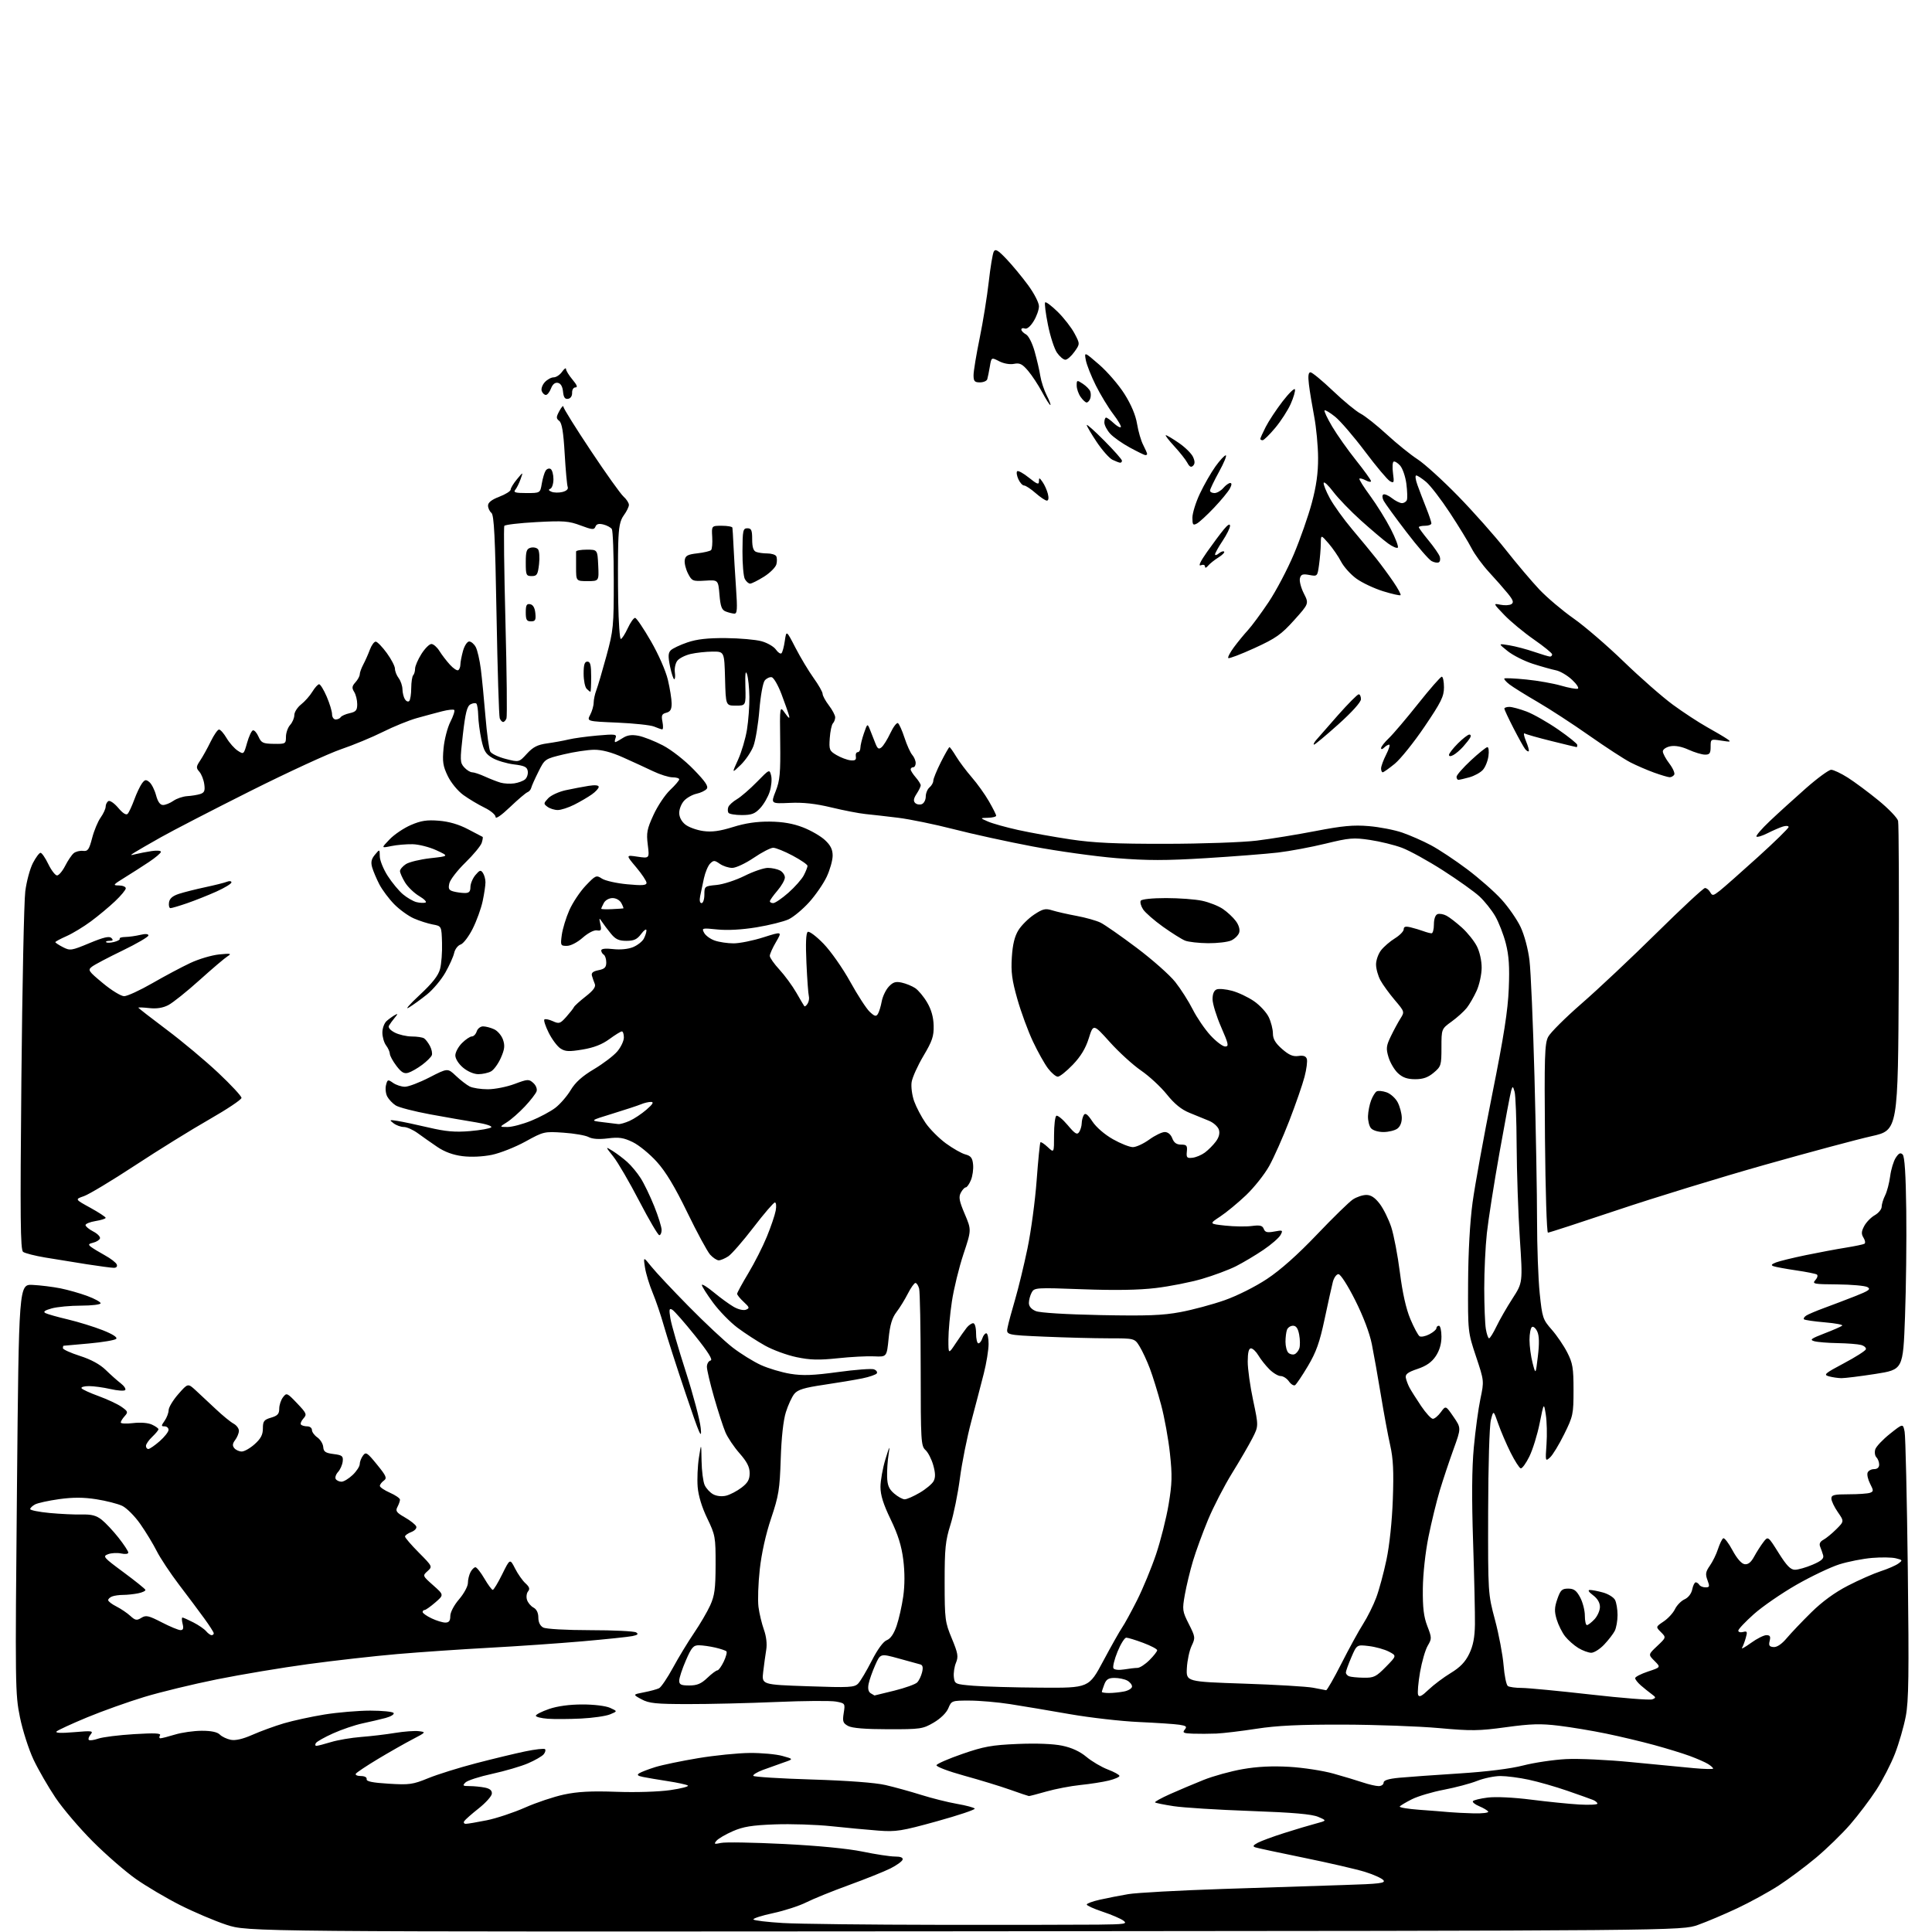 <?xml version="1.0" encoding="UTF-8" standalone="no"?>
<svg 
  version="1.1" 
  xmlns="http://www.w3.org/2000/svg" 
  xmlns:xlink="http://www.w3.org/1999/xlink" 
  xmlns:svg="http://www.w3.org/2000/svg"
  xmlns:rdf="http://www.w3.org/1999/02/22-rdf-syntax-ns#"
  xmlns:cc="http://creativecommons.org/ns#"
  xmlns:dc="http://purl.org/dc/elements/1.1/"
  viewBox="0 0 768 768"
  width="768"
  height="768"
>
<style>svg {background-color: white; }</style>"
<path stroke="none" fill="black" fill-rule="evenodd" d="M383.50,767.72C98.50,767.93 98.50,767.93 90.00,765.13C85.33,763.59 77.00,760.04 71.50,757.26C66.00,754.47 58.12,749.81 54.00,746.91C49.88,744.01 42.19,737.33 36.93,732.07C31.67,726.81 24.99,718.97 22.09,714.66C19.19,710.34 15.25,703.53 13.35,699.52C11.45,695.51 9.01,687.92 7.93,682.64C6.04,673.39 6.00,670.19 6.74,591.78C7.50,510.50 7.50,510.50 13.00,510.77C16.02,510.92 20.98,511.53 24.00,512.13C27.02,512.74 31.86,514.11 34.75,515.19C37.64,516.26 40.00,517.56 40.00,518.07C40.00,518.58 36.51,519.00 32.25,519.01C27.99,519.01 22.72,519.50 20.55,520.11C17.79,520.88 17.04,521.43 18.05,521.97C18.85,522.39 22.88,523.53 27.00,524.50C31.12,525.48 37.34,527.40 40.82,528.77C44.81,530.35 46.78,531.62 46.18,532.22C45.66,532.74 40.79,533.56 35.37,534.05C29.94,534.53 25.39,534.94 25.25,534.96C25.11,534.98 25.00,535.41 25.00,535.91C25.00,536.42 28.04,537.80 31.75,538.99C36.14,540.39 39.72,542.33 42.00,544.55C43.92,546.43 46.62,548.83 48.00,549.89C49.38,550.96 50.16,552.17 49.75,552.58C49.33,553.00 46.71,552.81 43.92,552.17C41.13,551.53 37.28,551.00 35.36,551.00C33.45,551.00 32.12,551.38 32.41,551.85C32.70,552.32 35.76,553.73 39.22,554.98C42.67,556.24 46.76,558.15 48.31,559.24C50.88,561.05 50.98,561.36 49.56,562.94C48.70,563.88 48.00,565.02 48.00,565.47C48.00,565.91 50.21,566.02 52.92,565.70C55.88,565.35 58.87,565.59 60.41,566.31C61.83,566.96 62.99,567.79 62.99,568.15C63.00,568.50 61.88,569.85 60.52,571.15C59.15,572.44 58.03,574.06 58.02,574.75C58.01,575.44 58.43,576.00 58.97,576.00C59.50,576.00 61.52,574.60 63.47,572.90C65.41,571.19 67.00,569.16 67.00,568.40C67.00,567.63 66.30,567.00 65.44,567.00C64.03,567.00 64.03,566.79 65.44,564.78C66.30,563.56 67.02,561.64 67.04,560.53C67.07,559.41 68.80,556.55 70.89,554.17C74.69,549.84 74.69,549.84 77.78,552.67C79.48,554.23 83.07,557.58 85.76,560.12C88.46,562.67 91.64,565.27 92.83,565.91C94.02,566.55 94.99,567.84 94.97,568.79C94.95,569.73 94.28,571.36 93.49,572.42C92.41,573.84 92.32,574.68 93.14,575.67C93.75,576.40 95.08,577.00 96.11,577.00C97.13,577.00 99.44,575.69 101.23,574.08C103.68,571.89 104.50,570.32 104.50,567.83C104.50,564.94 104.93,564.37 107.75,563.54C110.34,562.78 111.00,562.06 111.00,559.98C111.00,558.55 111.67,556.51 112.49,555.44C113.92,553.57 114.12,553.65 118.08,557.81C121.90,561.82 122.08,562.26 120.59,563.90C119.72,564.87 119.30,565.96 119.66,566.33C120.03,566.70 121.16,567.00 122.17,567.00C123.17,567.00 124.00,567.65 124.00,568.44C124.00,569.24 124.97,570.57 126.16,571.40C127.35,572.24 128.40,573.95 128.49,575.21C128.63,577.08 129.37,577.59 132.58,578.00C136.04,578.44 136.47,578.79 136.23,580.95C136.08,582.29 135.25,584.18 134.38,585.13C133.51,586.09 133.10,587.35 133.46,587.94C133.82,588.52 134.85,589.00 135.75,589.00C136.65,589.00 138.65,587.79 140.20,586.31C141.74,584.84 143.00,582.90 143.00,582.00C143.00,581.11 143.57,579.60 144.28,578.64C145.44,577.05 145.95,577.38 149.84,582.16C153.58,586.75 153.93,587.58 152.57,588.58C151.70,589.21 151.00,590.15 151.00,590.67C151.00,591.19 152.80,592.41 155.00,593.38C157.20,594.35 159.00,595.59 159.00,596.14C159.00,596.68 158.54,597.98 157.99,599.03C157.12,600.64 157.57,601.26 160.97,603.21C163.17,604.47 165.19,606.08 165.46,606.78C165.75,607.51 164.88,608.47 163.48,609.01C162.12,609.53 161.00,610.33 161.00,610.80C161.00,611.27 163.47,614.14 166.49,617.18C171.94,622.68 171.96,622.72 169.95,624.55C167.93,626.37 167.94,626.40 172.21,630.19C176.50,634.00 176.50,634.00 173.04,637.00C171.13,638.65 169.22,640.00 168.79,640.00C168.35,640.00 168.00,640.37 168.00,640.81C168.00,641.26 169.59,642.39 171.53,643.31C173.48,644.24 175.95,645.00 177.03,645.00C178.48,645.00 179.00,644.32 179.00,642.41C179.00,640.89 180.45,638.12 182.50,635.73C184.43,633.48 186.00,630.57 186.00,629.25C186.00,627.94 186.47,626.00 187.04,624.93C187.60,623.87 188.49,623.00 188.99,623.00C189.50,623.00 191.10,625.02 192.55,627.50C194.00,629.98 195.50,632.00 195.88,632.00C196.26,632.00 197.96,629.19 199.65,625.76C202.72,619.53 202.72,619.53 204.75,623.51C205.87,625.71 207.73,628.36 208.89,629.40C210.46,630.82 210.72,631.64 209.91,632.60C209.32,633.32 209.13,634.83 209.49,635.95C209.84,637.08 211.00,638.47 212.07,639.04C213.30,639.70 214.00,641.13 214.00,643.00C214.00,644.87 214.70,646.30 215.93,646.96C217.04,647.56 225.04,648.01 234.68,648.02C243.93,648.02 252.12,648.42 252.88,648.91C253.91,649.56 253.52,649.93 251.38,650.37C249.80,650.70 240.85,651.63 231.50,652.45C222.15,653.26 205.50,654.42 194.50,655.01C183.50,655.61 167.07,656.73 158.00,657.51C148.93,658.29 132.96,660.09 122.52,661.51C112.08,662.92 95.77,665.65 86.27,667.56C76.76,669.47 63.75,672.63 57.35,674.57C50.95,676.51 40.72,680.16 34.61,682.69C28.50,685.23 23.05,687.74 22.50,688.27C21.85,688.91 24.27,689.01 29.42,688.57C36.57,687.95 37.21,688.04 36.03,689.47C35.31,690.34 34.98,691.31 35.31,691.64C35.63,691.97 37.32,691.73 39.07,691.13C40.81,690.52 47.21,689.72 53.28,689.35C61.54,688.85 64.14,688.97 63.60,689.84C63.20,690.48 63.29,691.00 63.78,691.00C64.28,691.00 66.89,690.33 69.59,689.51C72.29,688.69 77.06,688.02 80.18,688.01C83.93,688.00 86.37,688.51 87.37,689.51C88.20,690.35 90.16,691.28 91.73,691.60C93.62,691.97 96.52,691.30 100.37,689.60C103.56,688.19 109.17,686.14 112.84,685.05C116.50,683.97 123.78,682.39 129.00,681.54C134.22,680.70 142.41,680.01 147.19,680.00C151.97,680.00 156.15,680.43 156.47,680.95C156.80,681.48 155.36,682.36 153.28,682.92C151.20,683.47 147.06,684.45 144.07,685.08C141.09,685.72 135.86,687.49 132.44,689.03C129.03,690.56 125.93,692.30 125.56,692.91C125.19,693.51 125.29,694.00 125.78,694.00C126.28,694.00 128.89,693.33 131.59,692.50C134.29,691.68 139.65,690.77 143.50,690.47C147.35,690.18 153.43,689.46 157.00,688.87C160.57,688.28 164.85,687.96 166.50,688.17C169.42,688.53 169.36,688.61 164.00,691.40C160.97,692.98 154.79,696.49 150.26,699.21C145.73,701.94 141.76,704.58 141.45,705.08C141.14,705.59 142.03,706.00 143.44,706.00C144.95,706.00 145.90,706.51 145.75,707.25C145.57,708.14 148.06,708.66 154.50,709.05C162.72,709.56 164.08,709.37 170.22,706.86C173.91,705.35 182.46,702.68 189.22,700.92C195.97,699.16 204.77,697.04 208.76,696.21C212.76,695.38 216.31,694.98 216.66,695.32C217.00,695.67 216.76,696.59 216.11,697.37C215.47,698.14 212.67,699.76 209.89,700.95C207.11,702.15 200.72,704.02 195.67,705.12C190.63,706.21 185.84,707.76 185.04,708.55C183.75,709.82 183.96,710.00 186.66,710.00C188.36,710.00 191.08,710.27 192.70,710.59C194.76,711.00 195.61,711.74 195.52,713.01C195.44,714.02 193.09,716.65 190.28,718.87C187.47,721.09 184.88,723.38 184.53,723.95C184.17,724.53 184.47,725.00 185.19,725.00C185.91,725.00 189.65,724.36 193.50,723.59C197.35,722.81 204.18,720.54 208.68,718.55C213.18,716.55 220.16,714.22 224.18,713.36C229.61,712.20 235.00,711.91 245.00,712.27C252.79,712.55 261.88,712.26 266.50,711.59C270.90,710.95 274.01,710.13 273.42,709.76C272.83,709.39 269.23,708.61 265.42,708.03C261.61,707.44 257.20,706.70 255.62,706.37C253.46,705.93 253.08,705.56 254.12,704.89C254.88,704.40 257.75,703.30 260.50,702.44C263.25,701.59 270.90,700.00 277.50,698.90C284.10,697.80 293.32,696.87 298.00,696.83C302.68,696.79 308.52,697.32 311.00,698.01C315.50,699.25 315.50,699.25 311.50,700.62C309.30,701.38 305.58,702.71 303.24,703.58C300.90,704.46 299.20,705.51 299.46,705.93C299.71,706.34 310.18,707.00 322.71,707.38C336.96,707.82 347.93,708.64 352.00,709.58C355.57,710.40 361.95,712.17 366.16,713.49C370.37,714.82 376.79,716.43 380.41,717.06C384.04,717.69 387.22,718.54 387.47,718.95C387.72,719.36 380.95,721.63 372.43,723.99C358.37,727.88 356.21,728.23 349.21,727.70C344.97,727.38 336.55,726.59 330.50,725.95C324.45,725.31 314.32,724.98 308.00,725.22C298.88,725.56 295.42,726.13 291.28,727.94C288.41,729.19 285.50,730.90 284.80,731.74C283.70,733.06 283.94,733.17 286.61,732.59C288.30,732.21 299.54,732.41 311.59,733.01C325.27,733.70 337.04,734.84 342.91,736.05C348.08,737.12 353.86,738.00 355.74,738.00C358.02,738.00 359.04,738.42 358.79,739.25C358.58,739.94 356.41,741.50 353.96,742.73C351.50,743.96 344.10,746.93 337.50,749.33C330.90,751.73 323.25,754.83 320.50,756.22C317.75,757.61 311.80,759.54 307.28,760.51C302.75,761.48 299.26,762.61 299.51,763.02C299.76,763.43 305.04,764.06 311.23,764.43C317.43,764.80 345.45,765.12 373.50,765.15C401.55,765.18 429.90,765.14 436.50,765.07C447.16,764.95 448.29,764.78 446.60,763.50C445.56,762.71 441.85,761.11 438.35,759.95C434.86,758.79 432.00,757.50 432.00,757.08C432.00,756.66 434.36,755.79 437.25,755.15C440.14,754.50 445.20,753.51 448.50,752.95C451.80,752.39 468.68,751.47 486.00,750.89C503.32,750.32 525.05,749.61 534.29,749.32C548.50,748.88 550.90,748.58 549.92,747.40C549.28,746.63 545.96,745.14 542.54,744.08C539.11,743.03 528.25,740.52 518.41,738.51C508.56,736.50 499.82,734.63 499.00,734.35C497.87,733.97 498.12,733.52 500.02,732.51C501.40,731.78 506.13,730.04 510.52,728.65C514.91,727.25 520.52,725.57 523.00,724.92C527.50,723.72 527.50,723.72 524.00,722.23C521.46,721.15 514.03,720.50 497.00,719.89C484.07,719.43 470.37,718.57 466.54,717.98C462.72,717.40 459.39,716.72 459.15,716.48C458.91,716.24 461.59,714.76 465.11,713.18C468.62,711.61 474.65,709.07 478.49,707.53C482.33,706.00 489.31,704.07 493.99,703.26C499.77,702.24 505.70,701.95 512.50,702.34C518.00,702.66 525.88,703.87 530.00,705.02C534.12,706.17 539.43,707.77 541.78,708.56C544.14,709.35 546.95,710.00 548.03,710.00C549.12,710.00 550.00,709.39 550.00,708.64C550.00,707.70 551.93,707.09 556.25,706.68C559.69,706.36 570.38,705.59 580.00,704.98C591.03,704.28 600.46,703.10 605.50,701.80C609.90,700.67 617.55,699.53 622.50,699.27C627.45,699.01 639.15,699.55 648.50,700.48C657.85,701.40 668.99,702.48 673.25,702.86C677.51,703.25 681.00,703.33 681.00,703.03C681.00,702.73 680.09,701.91 678.98,701.22C677.87,700.52 674.60,699.09 671.73,698.03C668.85,696.97 662.45,695.01 657.50,693.66C652.55,692.31 644.00,690.27 638.50,689.14C633.00,688.00 624.53,686.59 619.67,686.00C612.47,685.12 608.59,685.23 598.67,686.59C587.88,688.07 584.85,688.11 572.00,686.94C564.02,686.22 546.92,685.60 534.00,685.56C516.57,685.52 507.66,685.94 499.50,687.20C493.45,688.14 486.25,689.00 483.50,689.12C480.75,689.23 476.53,689.25 474.13,689.16C470.44,689.03 469.94,688.77 470.95,687.56C471.94,686.36 471.58,686.03 468.82,685.61C467.00,685.33 459.74,684.85 452.71,684.53C445.67,684.22 433.29,682.80 425.21,681.39C417.12,679.97 406.45,678.18 401.50,677.41C396.55,676.64 389.29,676.01 385.37,676.01C378.37,676.00 378.22,676.05 376.98,679.04C376.23,680.86 373.91,683.14 371.17,684.75C366.83,687.29 365.96,687.42 353.05,687.40C343.92,687.39 338.73,686.96 337.14,686.10C335.08,684.98 334.86,684.31 335.39,680.95C336.00,677.14 335.96,677.08 332.32,676.40C330.29,676.02 319.60,676.09 308.57,676.57C297.53,677.04 281.75,677.42 273.50,677.40C260.70,677.39 257.99,677.11 255.00,675.49C251.50,673.59 251.50,673.59 256.00,672.72C258.48,672.24 261.18,671.51 262.00,671.09C262.82,670.67 265.31,666.99 267.53,662.91C269.74,658.84 273.50,652.65 275.87,649.17C278.24,645.69 281.14,640.74 282.31,638.17C284.07,634.29 284.44,631.56 284.46,622.00C284.48,610.98 284.34,610.21 281.13,603.55C279.00,599.14 277.61,594.57 277.33,591.05C277.09,588.00 277.31,582.80 277.82,579.50C278.76,573.50 278.76,573.50 278.88,580.70C278.95,584.66 279.50,589.00 280.11,590.34C280.72,591.68 282.26,593.34 283.53,594.02C284.91,594.76 286.99,594.97 288.67,594.55C290.23,594.16 292.96,592.73 294.75,591.37C297.26,589.46 298.00,588.15 298.00,585.59C298.00,583.15 296.94,581.08 293.98,577.71C291.77,575.20 289.23,571.43 288.35,569.32C287.46,567.22 285.45,561.00 283.87,555.50C282.29,550.00 281.00,544.52 281.00,543.33C281.00,542.13 281.66,541.00 282.47,540.82C283.47,540.60 281.54,537.50 276.33,531.00C272.14,525.77 268.06,521.11 267.25,520.64C266.02,519.92 265.90,520.47 266.50,524.14C266.89,526.54 269.63,536.00 272.59,545.18C275.54,554.35 278.23,564.47 278.55,567.68C279.05,572.60 278.12,570.48 272.57,554.00C268.95,543.27 265.05,531.12 263.89,527.00C262.73,522.88 260.72,516.95 259.42,513.84C258.12,510.73 256.75,506.23 256.39,503.84C255.72,499.50 255.72,499.50 258.93,503.50C260.69,505.70 267.39,512.84 273.82,519.36C280.24,525.89 288.08,533.22 291.24,535.66C294.40,538.10 299.43,541.22 302.43,542.60C305.43,543.97 310.72,545.55 314.19,546.11C319.12,546.91 323.26,546.75 333.12,545.41C340.06,544.46 346.50,543.98 347.43,544.33C348.36,544.69 348.87,545.41 348.55,545.93C348.23,546.44 345.61,547.35 342.73,547.94C339.85,548.52 333.00,549.67 327.50,550.48C319.65,551.64 317.13,552.41 315.76,554.08C314.80,555.24 313.29,558.52 312.40,561.35C311.38,564.60 310.62,571.48 310.35,580.00C309.96,592.05 309.55,594.58 306.53,603.57C304.41,609.85 302.72,617.48 302.02,623.86C301.40,629.49 301.17,636.20 301.51,638.79C301.84,641.38 302.82,645.44 303.66,647.80C304.62,650.47 304.97,653.51 304.59,655.80C304.26,657.84 303.71,661.79 303.38,664.59C302.78,669.68 302.78,669.68 321.14,670.31C337.72,670.89 339.65,670.78 341.14,669.23C342.05,668.28 344.47,664.20 346.53,660.17C348.85,655.62 351.12,652.52 352.52,651.99C353.99,651.43 355.33,649.48 356.41,646.32C357.32,643.67 358.51,638.40 359.05,634.62C359.68,630.16 359.69,625.03 359.07,620.05C358.37,614.48 356.98,610.05 354.05,603.98C351.13,597.94 350.00,594.33 350.00,591.05C350.01,588.55 350.90,583.58 351.99,580.00C353.61,574.71 353.84,574.34 353.25,578.00C352.84,580.48 352.57,584.50 352.64,586.95C352.74,590.45 353.35,591.90 355.44,593.70C356.91,594.97 358.79,596.00 359.63,596.00C360.46,596.00 363.15,594.83 365.59,593.39C368.04,591.96 370.53,589.88 371.12,588.78C371.90,587.32 371.86,585.57 370.98,582.43C370.31,580.05 368.92,577.33 367.88,576.40C366.12,574.80 366.00,572.79 365.99,544.60C365.98,528.04 365.70,513.49 365.37,512.25C365.04,511.01 364.38,510.00 363.90,510.00C363.43,510.00 362.07,511.91 360.88,514.25C359.69,516.59 357.65,519.90 356.34,521.61C354.60,523.90 353.78,526.67 353.24,532.07C352.50,539.41 352.50,539.41 347.50,539.17C344.75,539.03 338.23,539.37 333.00,539.93C325.51,540.72 322.05,540.63 316.63,539.49C312.85,538.70 307.22,536.64 304.13,534.91C301.03,533.19 296.11,529.99 293.19,527.81C290.27,525.63 285.88,521.13 283.44,517.81C281.00,514.50 279.00,511.34 279.00,510.80C279.00,510.26 281.14,511.58 283.75,513.74C286.36,515.90 289.91,518.49 291.64,519.48C293.42,520.52 295.53,521.01 296.52,520.63C298.06,520.04 297.96,519.69 295.63,517.53C294.18,516.19 293.01,514.74 293.02,514.30C293.03,513.86 295.04,510.17 297.49,506.09C299.94,502.02 303.25,495.49 304.84,491.59C306.44,487.69 308.02,483.04 308.35,481.25C308.68,479.46 308.54,478.00 308.03,478.00C307.53,478.00 303.70,482.46 299.52,487.91C295.34,493.36 290.83,498.54 289.50,499.41C288.16,500.28 286.46,501.00 285.71,501.00C284.96,501.00 283.43,499.99 282.30,498.75C281.18,497.51 277.10,489.98 273.23,482.00C268.29,471.82 264.68,465.81 261.10,461.84C258.29,458.73 253.99,455.20 251.53,454.01C247.87,452.24 246.08,451.97 241.65,452.52C238.12,452.97 235.46,452.78 233.99,452.00C232.76,451.33 228.26,450.55 223.99,450.26C216.38,449.74 216.10,449.80 208.87,453.78C204.82,456.01 198.80,458.39 195.50,459.07C191.86,459.81 187.28,460.02 183.85,459.59C180.10,459.12 176.74,457.89 173.85,455.93C171.46,454.31 167.97,451.86 166.10,450.49C164.23,449.12 161.73,448.00 160.54,448.00C159.35,448.00 157.51,447.33 156.44,446.52C154.64,445.14 154.74,445.07 158.00,445.58C159.93,445.88 165.48,447.06 170.36,448.20C177.24,449.81 180.90,450.13 186.81,449.63C190.99,449.28 194.80,448.60 195.27,448.13C195.76,447.64 193.15,446.79 189.32,446.17C185.57,445.57 177.32,444.13 171.00,442.97C164.68,441.80 158.50,440.21 157.29,439.42C156.07,438.64 154.57,437.06 153.95,435.91C153.33,434.76 153.11,432.71 153.44,431.37C154.02,429.07 154.19,429.02 156.25,430.46C157.46,431.31 159.58,432.00 160.97,432.00C162.36,432.00 166.75,430.33 170.73,428.28C177.96,424.56 177.96,424.56 181.23,427.66C183.03,429.37 185.48,431.26 186.68,431.88C187.89,432.50 191.13,433.00 193.90,433.00C196.66,433.00 201.45,432.06 204.53,430.90C209.80,428.93 210.24,428.91 212.00,430.50C213.07,431.46 213.62,432.90 213.29,433.84C212.97,434.75 210.87,437.47 208.61,439.87C206.35,442.27 203.15,445.08 201.50,446.11C198.50,447.99 198.50,447.99 201.77,448.00C203.57,448.00 207.79,446.88 211.16,445.51C214.52,444.15 218.83,441.84 220.74,440.39C222.65,438.93 225.40,435.76 226.85,433.34C228.72,430.23 231.45,427.78 236.15,424.99C239.80,422.81 243.97,419.64 245.40,417.94C246.83,416.24 248.00,413.76 248.00,412.42C248.00,411.09 247.64,410.00 247.20,410.00C246.76,410.00 244.52,411.38 242.22,413.07C239.33,415.19 236.06,416.46 231.57,417.21C226.18,418.10 224.69,418.03 222.79,416.78C221.52,415.95 219.44,413.16 218.14,410.57C216.85,407.99 216.06,405.60 216.39,405.27C216.72,404.94 218.22,405.24 219.73,405.92C222.24,407.07 222.68,406.93 225.11,404.21C226.56,402.58 227.92,400.85 228.13,400.37C228.33,399.88 230.44,397.97 232.81,396.11C235.87,393.72 236.92,392.27 236.44,391.12C236.07,390.23 235.56,388.78 235.31,387.89C234.97,386.74 235.71,386.11 237.92,385.67C240.36,385.18 241.00,384.54 241.00,382.58C241.00,381.23 240.55,379.84 240.00,379.50C239.45,379.16 239.00,378.40 239.00,377.81C239.00,377.12 240.71,376.93 243.75,377.28C246.63,377.60 249.75,377.29 251.67,376.49C253.41,375.76 255.33,374.26 255.92,373.15C256.51,372.04 256.99,370.54 256.97,369.82C256.95,369.09 256.01,369.74 254.88,371.25C253.27,373.41 252.02,374.00 249.01,374.00C246.00,374.00 244.67,373.38 242.84,371.13C241.55,369.56 239.94,367.42 239.26,366.38C238.17,364.71 238.10,364.82 238.64,367.33C239.17,369.76 238.97,370.12 237.29,369.84C236.15,369.64 233.78,370.86 231.63,372.75C229.48,374.64 226.84,376.00 225.33,376.00C222.83,376.00 222.75,375.83 223.33,371.60C223.66,369.19 225.01,364.77 226.33,361.79C227.65,358.81 230.57,354.43 232.83,352.05C236.77,347.92 237.04,347.80 239.28,349.26C240.56,350.10 245.08,351.12 249.31,351.51C255.33,352.08 257.00,351.95 257.00,350.93C257.00,350.22 255.14,347.43 252.87,344.73C248.75,339.84 248.75,339.84 253.46,340.55C258.18,341.25 258.18,341.25 257.50,335.81C256.90,331.06 257.19,329.55 259.78,323.93C261.40,320.39 264.37,315.95 266.37,314.05C268.37,312.16 270.00,310.25 270.00,309.80C270.00,309.36 268.81,309.00 267.35,309.00C265.89,309.00 262.40,307.91 259.60,306.57C256.79,305.23 251.41,302.75 247.64,301.07C243.07,299.02 239.23,298.01 236.14,298.04C233.59,298.07 228.14,298.89 224.04,299.88C216.60,301.67 216.56,301.70 214.04,306.75C212.64,309.54 211.35,312.42 211.18,313.16C211.00,313.90 210.32,314.69 209.68,314.92C209.03,315.15 205.91,317.80 202.75,320.82C199.21,324.20 197.00,325.70 197.00,324.74C197.00,323.88 195.01,322.22 192.58,321.04C190.15,319.86 186.39,317.61 184.21,316.04C181.96,314.41 179.29,311.16 178.00,308.49C176.09,304.55 175.82,302.79 176.32,297.45C176.65,293.95 177.87,289.22 179.03,286.94C180.19,284.67 180.88,282.55 180.57,282.23C180.25,281.92 178.09,282.15 175.75,282.75C173.41,283.34 168.89,284.57 165.69,285.46C162.49,286.36 156.42,288.83 152.19,290.95C147.96,293.06 140.45,296.18 135.50,297.86C130.55,299.55 114.35,307.02 99.50,314.46C84.65,321.91 68.67,330.16 64.00,332.80C59.33,335.43 54.60,338.16 53.50,338.86C51.62,340.06 51.66,340.10 54.00,339.52C55.38,339.18 58.19,338.63 60.25,338.32C62.31,338.00 63.99,338.13 63.97,338.62C63.96,339.10 61.82,340.92 59.22,342.65C56.63,344.38 52.25,347.18 49.50,348.88C44.91,351.71 44.73,351.96 47.25,351.98C48.76,351.99 50.00,352.50 50.00,353.12C50.00,353.73 48.09,356.04 45.75,358.25C43.41,360.47 39.10,364.06 36.17,366.23C33.23,368.41 28.85,371.07 26.42,372.14C23.99,373.21 22.00,374.29 22.00,374.52C22.00,374.76 23.35,375.65 25.00,376.50C27.86,377.98 28.38,377.90 35.58,374.90C41.19,372.57 43.44,372.04 44.28,372.88C45.11,373.71 44.92,374.00 43.53,374.00C42.51,374.00 41.91,374.25 42.22,374.55C42.52,374.85 43.94,374.80 45.38,374.44C46.81,374.08 47.81,373.50 47.59,373.14C47.37,372.79 48.39,372.48 49.85,372.46C51.31,372.43 53.96,372.06 55.75,371.63C57.81,371.13 59.00,371.22 59.00,371.86C59.00,372.42 54.39,375.11 48.75,377.84C43.11,380.56 37.65,383.44 36.60,384.24C34.81,385.61 35.05,385.97 40.91,390.84C44.32,393.68 48.11,396.00 49.34,396.00C50.58,396.00 55.62,393.68 60.54,390.85C65.47,388.01 72.25,384.40 75.62,382.82C78.98,381.23 84.15,379.70 87.12,379.40C91.67,378.95 92.19,379.06 90.50,380.11C89.40,380.79 84.37,385.06 79.32,389.61C74.27,394.16 68.68,398.63 66.90,399.55C64.73,400.67 62.25,401.06 59.33,400.73C56.95,400.47 55.00,400.39 55.00,400.56C55.00,400.74 60.06,404.68 66.25,409.32C72.44,413.95 81.66,421.67 86.75,426.46C91.84,431.25 96.00,435.73 96.00,436.42C96.00,437.11 90.26,440.94 83.25,444.95C76.24,448.95 62.95,457.18 53.73,463.24C44.50,469.30 35.33,474.81 33.35,475.49C29.75,476.73 29.75,476.73 35.88,480.09C39.24,481.95 42.00,483.75 42.00,484.10C42.00,484.46 40.20,485.03 38.00,485.38C35.80,485.74 34.00,486.46 34.00,486.99C34.00,487.52 35.38,488.66 37.06,489.53C38.75,490.40 39.95,491.64 39.74,492.28C39.53,492.92 38.31,493.69 37.04,493.99C35.17,494.43 35.00,494.74 36.12,495.62C36.88,496.21 39.39,497.74 41.70,499.01C44.02,500.28 46.14,501.92 46.42,502.66C46.73,503.46 46.25,503.99 45.22,503.98C44.27,503.97 39.45,503.33 34.50,502.56C29.55,501.78 22.12,500.58 18.00,499.89C13.88,499.20 9.91,498.18 9.18,497.64C8.10,496.82 7.98,484.37 8.50,429.07C8.85,391.91 9.55,358.27 10.05,354.32C10.55,350.37 11.92,345.31 13.08,343.07C14.25,340.83 15.61,339.00 16.11,339.00C16.62,339.00 18.01,341.02 19.21,343.50C20.41,345.97 21.97,348.00 22.68,348.00C23.38,348.00 24.84,346.28 25.91,344.18C26.98,342.08 28.50,339.83 29.29,339.17C30.09,338.51 31.74,338.09 32.98,338.24C34.92,338.46 35.41,337.77 36.62,333.15C37.38,330.20 38.91,326.53 40.01,324.99C41.10,323.45 42.00,321.50 42.00,320.65C42.00,319.81 42.49,318.82 43.08,318.45C43.68,318.08 45.44,319.29 47.00,321.14C48.83,323.31 50.16,324.14 50.75,323.50C51.26,322.95 52.43,320.44 53.36,317.91C54.28,315.39 55.66,312.48 56.41,311.45C57.57,309.86 58.03,309.78 59.38,310.90C60.27,311.64 61.46,313.98 62.03,316.12C62.74,318.74 63.64,320.00 64.82,320.00C65.77,320.00 67.62,319.25 68.93,318.34C70.24,317.42 72.70,316.59 74.40,316.48C76.11,316.38 78.43,316.00 79.58,315.64C81.25,315.10 81.56,314.35 81.20,311.74C80.96,309.96 80.08,307.72 79.25,306.78C77.89,305.23 77.93,304.76 79.60,302.28C80.62,300.75 82.50,297.36 83.77,294.75C85.04,292.14 86.53,290.00 87.07,290.00C87.62,290.00 88.97,291.54 90.08,293.42C91.19,295.30 93.18,297.54 94.50,298.41C96.87,299.96 96.90,299.93 98.21,295.32C98.93,292.76 99.97,290.51 100.52,290.33C101.06,290.15 102.07,291.26 102.75,292.81C103.86,295.31 104.53,295.63 108.83,295.69C113.51,295.76 113.67,295.67 113.67,292.89C113.67,291.32 114.42,289.20 115.33,288.18C116.25,287.17 117.00,285.40 117.00,284.24C117.00,283.09 118.21,281.19 119.68,280.03C121.16,278.87 123.18,276.59 124.17,274.96C125.16,273.33 126.37,272.00 126.86,272.00C127.35,272.00 128.71,274.22 129.88,276.94C131.04,279.65 132.00,282.80 132.00,283.94C132.00,285.07 132.65,286.00 133.44,286.00C134.23,286.00 135.14,285.58 135.45,285.08C135.77,284.57 137.37,283.86 139.01,283.50C141.50,282.95 142.00,282.35 142.00,279.91C142.00,278.29 141.46,276.10 140.79,275.04C139.81,273.47 139.90,272.77 141.29,271.23C142.23,270.19 143.00,268.77 143.00,268.08C143.00,267.38 143.64,265.61 144.41,264.15C145.19,262.69 146.37,260.04 147.03,258.25C147.70,256.46 148.75,255.03 149.37,255.06C149.99,255.10 151.96,257.13 153.75,259.58C155.54,262.03 157.00,264.84 157.00,265.83C157.00,266.81 157.66,268.49 158.47,269.56C159.28,270.63 159.96,272.62 159.98,274.00C160.01,275.38 160.45,277.16 160.96,277.97C161.47,278.78 162.24,279.09 162.67,278.67C163.10,278.24 163.46,275.93 163.47,273.53C163.49,271.13 163.84,268.83 164.25,268.42C164.66,268.00 165.00,266.83 165.00,265.81C165.00,264.79 166.13,262.17 167.51,259.98C168.89,257.79 170.68,256.00 171.49,256.00C172.29,256.00 173.72,257.24 174.66,258.75C175.60,260.26 177.48,262.72 178.84,264.21C180.19,265.71 181.69,266.69 182.15,266.41C182.62,266.12 183.00,265.12 183.01,264.19C183.01,263.26 183.48,260.81 184.05,258.75C184.63,256.67 185.73,255.00 186.51,255.00C187.29,255.00 188.46,256.00 189.12,257.22C189.77,258.44 190.68,262.37 191.14,265.97C191.59,269.56 192.42,278.05 192.98,284.84C193.54,291.62 194.40,297.89 194.88,298.76C195.37,299.63 198.14,300.95 201.05,301.69C206.32,303.04 206.32,303.04 209.46,299.61C211.93,296.92 213.67,296.04 217.55,295.50C220.27,295.12 224.07,294.43 226.00,293.96C227.93,293.48 233.06,292.78 237.42,292.39C244.53,291.76 245.27,291.86 244.70,293.35C244.35,294.26 244.29,295.00 244.57,295.00C244.84,295.00 246.18,294.27 247.53,293.39C249.31,292.23 251.04,291.97 253.75,292.47C255.81,292.86 260.20,294.58 263.50,296.30C266.92,298.09 272.18,302.21 275.74,305.88C280.44,310.72 281.72,312.63 280.92,313.59C280.34,314.30 278.52,315.17 276.89,315.52C275.25,315.88 273.03,317.12 271.96,318.28C270.88,319.43 270.00,321.61 270.00,323.12C270.00,324.83 270.92,326.58 272.45,327.79C273.80,328.85 277.00,330.00 279.56,330.35C282.99,330.82 286.10,330.40 291.36,328.76C296.27,327.22 300.84,326.55 306.00,326.60C311.19,326.66 315.26,327.37 319.20,328.90C322.34,330.11 326.28,332.39 327.95,333.96C330.18,336.04 331.00,337.70 330.99,340.15C330.98,341.99 329.93,345.75 328.64,348.50C327.35,351.25 324.21,355.81 321.67,358.63C319.12,361.45 315.45,364.51 313.51,365.43C311.57,366.35 305.83,367.78 300.74,368.62C294.88,369.58 289.18,369.89 285.17,369.48C279.07,368.85 278.87,368.90 279.90,370.81C280.48,371.90 282.38,373.29 284.13,373.89C285.87,374.50 289.24,375.00 291.61,375.00C293.98,375.00 299.30,373.93 303.44,372.61C310.95,370.23 310.95,370.23 308.48,374.45C307.11,376.78 306.00,379.26 306.00,379.98C306.00,380.69 307.73,383.16 309.85,385.45C311.96,387.75 314.97,391.85 316.53,394.56C318.08,397.28 319.53,399.71 319.73,399.97C319.94,400.23 320.52,399.78 321.03,398.97C321.54,398.16 321.76,396.82 321.53,396.00C321.30,395.18 320.86,389.24 320.57,382.80C320.21,375.01 320.39,370.88 321.10,370.44C321.69,370.07 324.52,372.20 327.39,375.17C330.26,378.13 335.02,384.92 337.97,390.26C340.92,395.59 344.40,400.97 345.72,402.20C347.68,404.04 348.26,404.19 348.98,403.04C349.46,402.26 350.14,400.03 350.50,398.06C350.87,396.10 352.12,393.47 353.29,392.22C354.97,390.41 356.04,390.07 358.44,390.60C360.11,390.96 362.51,391.94 363.78,392.77C365.04,393.60 367.20,396.18 368.56,398.51C370.22,401.34 371.07,404.37 371.14,407.72C371.24,411.91 370.58,413.86 367.08,419.74C364.79,423.60 362.68,428.28 362.39,430.13C362.10,432.00 362.55,435.40 363.39,437.76C364.23,440.10 366.28,444.00 367.94,446.41C369.60,448.82 373.22,452.46 375.98,454.49C378.74,456.51 382.24,458.50 383.75,458.90C385.94,459.48 386.57,460.30 386.82,462.93C387.00,464.75 386.61,467.53 385.95,469.12C385.29,470.70 384.38,472.00 383.91,472.00C383.45,472.00 382.56,472.95 381.94,474.12C381.01,475.85 381.30,477.41 383.50,482.58C386.19,488.92 386.19,488.92 382.97,498.58C381.21,503.89 379.14,512.34 378.39,517.37C377.63,522.39 377.01,529.18 377.01,532.45C377.00,538.39 377.00,538.39 379.94,533.95C381.56,531.50 383.53,528.71 384.30,527.75C385.08,526.79 386.23,526.00 386.86,526.00C387.52,526.00 388.00,527.67 388.00,530.00C388.00,532.20 388.42,534.00 388.93,534.00C389.45,534.00 390.15,533.10 390.50,532.00C390.85,530.90 391.55,530.00 392.07,530.00C392.58,530.00 392.99,531.91 392.98,534.25C392.98,536.59 392.12,541.88 391.07,546.00C390.03,550.12 387.79,558.67 386.11,565.00C384.42,571.33 382.38,581.51 381.58,587.63C380.78,593.75 379.09,602.08 377.81,606.13C375.81,612.52 375.50,615.56 375.51,629.00C375.52,643.73 375.67,644.84 378.36,651.31C380.80,657.19 381.03,658.52 380.02,660.96C379.37,662.51 378.99,665.07 379.17,666.64C379.49,669.44 379.66,669.51 387.00,670.12C391.12,670.46 403.13,670.80 413.67,670.87C432.84,671.00 432.84,671.00 438.57,660.25C441.73,654.34 445.09,648.38 446.04,647.00C447.00,645.62 449.67,640.74 451.99,636.14C454.31,631.54 457.71,623.31 459.55,617.86C461.38,612.41 463.63,603.50 464.54,598.05C465.93,589.72 466.02,586.52 465.07,577.77C464.46,572.05 462.88,563.35 461.56,558.44C460.24,553.52 458.23,547.02 457.09,544.00C455.95,540.98 454.12,537.04 453.02,535.25C451.03,532.00 451.03,532.00 440.67,532.00C434.98,532.00 423.48,531.70 415.11,531.34C399.91,530.68 399.91,530.68 400.55,527.59C400.89,525.89 402.24,520.90 403.54,516.50C404.83,512.10 407.04,502.99 408.44,496.26C409.84,489.53 411.48,477.38 412.08,469.26C412.68,461.14 413.36,454.31 413.59,454.08C413.82,453.85 415.13,454.71 416.50,456.00C419.00,458.35 419.00,458.35 419.00,451.23C419.00,447.32 419.41,443.86 419.91,443.55C420.41,443.24 422.44,444.90 424.41,447.24C427.36,450.75 428.17,451.24 428.98,450.00C429.52,449.18 429.98,447.60 430.00,446.50C430.02,445.40 430.40,443.92 430.85,443.20C431.45,442.27 432.39,443.00 434.26,445.82C435.78,448.12 439.13,451.01 442.41,452.86C445.47,454.59 449.03,456.00 450.33,456.00C451.64,456.00 454.56,454.65 456.84,453.00C459.12,451.35 461.90,450.00 463.02,450.00C464.26,450.00 465.42,450.96 466.00,452.50C466.67,454.27 467.70,455.00 469.51,455.00C471.71,455.00 472.03,455.39 471.79,457.75C471.54,460.15 471.82,460.47 474.00,460.23C475.38,460.09 477.60,459.16 478.94,458.17C480.28,457.18 482.24,455.22 483.29,453.81C484.57,452.10 484.98,450.51 484.52,449.06C484.14,447.87 482.41,446.29 480.66,445.56C478.92,444.83 475.41,443.39 472.86,442.37C469.61,441.06 466.89,438.85 463.82,435.03C461.40,432.01 456.79,427.75 453.57,425.55C450.36,423.34 444.78,418.26 441.18,414.25C434.62,406.96 434.62,406.96 432.81,412.73C431.55,416.75 429.62,419.94 426.45,423.25C423.94,425.86 421.26,428.00 420.50,428.00C419.73,428.00 417.98,426.53 416.62,424.74C415.25,422.95 412.54,418.11 410.60,413.99C408.66,409.87 405.87,402.29 404.41,397.14C402.27,389.62 401.84,386.36 402.22,380.52C402.54,375.44 403.33,372.20 404.84,369.76C406.03,367.84 408.83,365.06 411.06,363.58C414.57,361.26 415.57,361.03 418.31,361.89C420.07,362.44 424.43,363.43 428.00,364.09C431.57,364.75 435.85,365.96 437.50,366.77C439.15,367.58 445.61,372.09 451.85,376.78C458.09,381.47 464.99,387.58 467.18,390.35C469.38,393.13 472.51,398.04 474.14,401.28C475.78,404.52 478.95,409.16 481.18,411.58C483.42,414.01 486.05,416.00 487.02,416.00C488.58,416.00 488.38,415.05 485.41,408.25C483.55,403.99 482.02,399.02 482.01,397.22C482.00,395.08 482.58,393.72 483.65,393.30C484.56,392.95 487.31,393.20 489.76,393.86C492.21,394.51 496.13,396.37 498.47,397.98C500.81,399.59 503.47,402.46 504.36,404.36C505.26,406.25 506.00,409.15 506.00,410.80C506.00,412.99 506.97,414.65 509.64,416.99C512.38,419.39 513.99,420.08 516.13,419.77C518.13,419.47 519.13,419.83 519.49,420.96C519.77,421.85 519.36,425.04 518.57,428.05C517.79,431.06 515.07,438.92 512.52,445.51C509.97,452.11 506.37,460.21 504.52,463.52C502.67,466.84 498.53,472.05 495.33,475.10C492.12,478.15 487.50,481.97 485.06,483.58C480.63,486.50 480.63,486.50 487.06,487.20C490.60,487.58 495.35,487.65 497.61,487.35C500.87,486.93 501.85,487.16 502.37,488.52C502.89,489.87 503.75,490.08 506.58,489.55C509.92,488.92 510.07,489.01 509.04,490.92C508.44,492.04 505.38,494.71 502.23,496.84C499.08,498.98 494.16,501.90 491.31,503.35C488.45,504.79 482.36,507.06 477.76,508.40C473.17,509.73 464.93,511.36 459.45,512.01C452.73,512.82 443.28,512.98 430.34,512.50C411.71,511.81 411.15,511.84 410.09,513.83C409.49,514.95 409.00,516.81 409.00,517.96C409.00,519.30 409.99,520.46 411.75,521.18C413.39,521.86 423.76,522.49 437.50,522.77C456.09,523.13 462.18,522.90 469.27,521.57C474.10,520.67 481.98,518.55 486.77,516.87C491.77,515.11 499.00,511.49 503.67,508.39C509.02,504.85 515.85,498.77 523.47,490.78C529.86,484.07 536.31,477.78 537.79,476.80C539.28,475.82 541.68,475.01 543.13,475.01C544.97,475.00 546.57,476.06 548.46,478.53C549.94,480.48 552.00,484.64 553.04,487.78C554.07,490.93 555.62,499.05 556.48,505.83C557.51,513.93 558.93,520.28 560.63,524.33C562.06,527.72 563.71,530.80 564.30,531.18C564.90,531.55 566.65,531.20 568.19,530.40C569.74,529.60 571.00,528.51 571.00,527.97C571.00,527.44 571.45,527.00 572.00,527.00C572.55,527.00 573.00,528.96 573.00,531.35C573.00,534.22 572.22,536.87 570.73,539.10C569.12,541.50 566.99,542.99 563.48,544.17C559.64,545.46 558.58,546.27 558.83,547.67C559.02,548.68 559.69,550.48 560.33,551.67C560.98,552.86 563.04,556.12 564.92,558.92C566.80,561.71 568.90,564.00 569.59,564.00C570.27,564.00 571.70,562.81 572.76,561.35C574.70,558.70 574.70,558.70 577.78,563.18C580.86,567.66 580.86,567.66 577.81,576.08C576.13,580.71 573.68,588.05 572.37,592.38C571.06,596.72 569.03,605.04 567.85,610.88C566.60,617.08 565.66,625.67 565.60,631.50C565.52,639.09 565.95,642.68 567.38,646.39C569.18,651.04 569.19,651.41 567.54,654.20C566.59,655.81 565.22,660.54 564.49,664.71C563.77,668.88 563.42,672.94 563.72,673.72C564.13,674.78 565.19,674.26 567.88,671.67C569.87,669.77 573.83,666.79 576.68,665.06C580.43,662.78 582.46,660.68 584.03,657.43C585.59,654.21 586.23,650.93 586.31,645.73C586.37,641.75 586.04,627.02 585.58,613.00C585.00,595.48 585.09,583.68 585.87,575.31C586.49,568.60 587.67,559.93 588.49,556.04C589.98,548.96 589.98,548.96 586.74,539.23C583.51,529.54 583.50,529.43 583.59,510.00C583.65,497.77 584.31,485.84 585.37,478.00C586.31,471.12 589.82,451.77 593.18,435.00C597.81,411.91 599.41,401.70 599.76,392.97C600.12,384.28 599.82,379.86 598.58,375.00C597.67,371.45 595.76,366.57 594.35,364.15C592.93,361.72 590.13,358.22 588.13,356.36C586.13,354.50 579.61,349.85 573.64,346.02C567.67,342.19 560.32,338.14 557.30,337.01C554.29,335.88 548.57,334.48 544.59,333.89C538.06,332.91 536.35,333.06 526.93,335.36C521.19,336.76 512.67,338.35 508.00,338.90C503.32,339.44 490.45,340.45 479.38,341.13C463.39,342.11 456.11,342.11 443.88,341.13C435.42,340.44 420.40,338.35 410.50,336.48C400.60,334.61 386.43,331.51 379.00,329.59C371.57,327.68 361.68,325.65 357.00,325.07C352.32,324.50 346.48,323.83 344.00,323.59C341.52,323.34 335.45,322.17 330.51,320.98C324.17,319.45 319.28,318.91 313.95,319.16C306.38,319.50 306.38,319.50 308.35,314.50C310.03,310.24 310.29,307.36 310.14,295.00C309.95,280.50 309.95,280.50 312.07,283.50C313.52,285.54 314.02,285.86 313.66,284.50C313.37,283.40 312.03,279.57 310.68,276.00C309.33,272.43 307.57,269.37 306.77,269.21C305.97,269.05 304.73,269.62 304.01,270.49C303.27,271.38 302.33,276.54 301.86,282.28C301.40,287.90 300.34,294.33 299.50,296.57C298.66,298.80 296.38,302.18 294.43,304.07C290.88,307.50 290.88,307.50 293.39,302.00C294.77,298.98 296.37,293.57 296.94,290.00C297.51,286.43 297.94,280.57 297.89,277.00C297.84,273.43 297.42,269.38 296.95,268.00C296.36,266.27 296.16,267.81 296.30,273.00C296.50,280.50 296.50,280.50 292.50,280.50C288.50,280.50 288.50,280.50 288.22,269.75C287.93,259.00 287.93,259.00 283.22,259.02C280.62,259.04 276.71,259.46 274.53,259.97C272.34,260.48 269.95,261.70 269.21,262.70C268.48,263.69 268.05,265.74 268.26,267.25C268.48,268.76 268.37,270.00 268.02,270.00C267.68,270.00 266.93,267.71 266.35,264.92C265.54,260.92 265.60,259.54 266.64,258.50C267.37,257.77 270.34,256.36 273.24,255.37C277.02,254.08 281.32,253.60 288.50,253.65C294.00,253.70 300.40,254.26 302.71,254.90C305.03,255.53 307.61,257.03 308.44,258.22C309.27,259.41 310.27,260.06 310.66,259.67C311.05,259.28 311.65,257.06 311.98,254.73C312.60,250.50 312.60,250.50 316.21,257.50C318.20,261.35 321.44,266.75 323.41,269.50C325.39,272.25 327.00,275.09 327.00,275.81C327.00,276.54 328.12,278.61 329.50,280.41C330.87,282.21 332.00,284.34 332.00,285.14C332.00,285.94 331.59,287.03 331.09,287.55C330.59,288.07 330.03,290.72 329.84,293.44C329.52,298.04 329.71,298.50 332.55,300.16C334.23,301.15 336.71,302.08 338.05,302.23C339.91,302.43 340.43,302.08 340.21,300.75C340.04,299.79 340.38,299.00 340.96,299.00C341.53,299.00 342.01,298.21 342.02,297.25C342.02,296.29 342.66,293.70 343.42,291.50C344.81,287.50 344.81,287.50 345.91,290.25C346.51,291.76 347.46,294.17 348.02,295.60C348.84,297.67 349.33,297.97 350.44,297.05C351.20,296.42 352.78,293.88 353.94,291.41C355.10,288.94 356.46,287.16 356.95,287.47C357.44,287.77 358.61,290.38 359.55,293.26C360.49,296.14 361.87,299.21 362.63,300.08C363.38,300.95 364.00,302.41 364.00,303.33C364.00,304.25 363.55,305.00 363.00,305.00C362.45,305.00 362.00,305.38 362.00,305.85C362.00,306.31 362.90,307.73 364.00,309.00C365.10,310.27 366.00,311.70 366.00,312.19C366.00,312.67 365.26,314.20 364.35,315.59C363.17,317.39 363.01,318.41 363.78,319.18C364.38,319.78 365.57,319.99 366.43,319.66C367.29,319.33 368.00,317.98 368.00,316.65C368.00,315.33 368.68,313.68 369.50,313.00C370.32,312.32 371.00,311.12 371.00,310.35C371.00,309.58 372.36,306.26 374.01,302.97C375.67,299.69 377.21,297.00 377.43,297.00C377.66,297.00 378.86,298.69 380.11,300.75C381.36,302.81 384.15,306.52 386.30,309.00C388.46,311.48 391.52,315.75 393.10,318.50C394.69,321.25 395.99,323.84 395.99,324.25C396.00,324.66 394.54,325.04 392.75,325.08C389.50,325.16 389.50,325.16 392.72,326.57C394.49,327.35 399.89,328.86 404.72,329.93C409.55,331.00 418.90,332.68 425.50,333.67C434.75,335.06 443.45,335.46 463.50,335.43C477.80,335.41 494.00,334.84 499.50,334.17C505.00,333.50 515.56,331.78 522.96,330.35C533.66,328.28 538.00,327.88 544.10,328.39C548.31,328.74 554.31,329.90 557.41,330.97C560.51,332.04 565.64,334.29 568.80,335.98C571.97,337.66 578.43,341.95 583.15,345.49C587.88,349.04 594.02,354.43 596.80,357.48C599.58,360.52 603.02,365.47 604.45,368.48C605.95,371.66 607.44,377.21 607.99,381.73C608.52,386.00 609.41,406.82 609.98,428.00C610.54,449.18 611.00,474.89 611.00,485.14C611.00,495.40 611.47,508.41 612.05,514.05C613.06,523.81 613.29,524.52 616.81,528.52C618.84,530.83 621.63,534.92 623.00,537.61C625.18,541.87 625.50,543.81 625.50,552.55C625.50,562.13 625.33,562.96 621.79,570.11C619.75,574.24 617.22,578.40 616.17,579.35C614.31,581.03 614.27,580.91 614.76,574.13C615.03,570.31 614.90,565.01 614.48,562.34C613.70,557.50 613.70,557.50 612.04,565.75C611.13,570.29 609.29,576.25 607.94,578.99C606.60,581.73 605.05,583.84 604.50,583.69C603.95,583.54 602.15,580.73 600.50,577.45C598.85,574.16 596.64,569.01 595.58,565.99C593.66,560.50 593.66,560.50 592.64,564.50C592.07,566.78 591.60,582.49 591.56,601.00C591.50,633.50 591.50,633.50 594.30,644.00C595.84,649.77 597.37,657.88 597.70,662.00C598.03,666.12 598.79,669.83 599.40,670.23C600.00,670.64 602.51,670.98 604.96,670.98C607.41,670.99 619.69,672.17 632.25,673.59C644.80,675.02 655.85,675.89 656.79,675.52C658.35,674.91 658.33,674.73 656.50,673.39C655.40,672.58 653.49,671.04 652.25,669.97C651.01,668.89 650.00,667.60 650.00,667.09C650.00,666.58 652.30,665.40 655.11,664.46C660.22,662.77 660.22,662.77 657.69,660.24C655.16,657.71 655.16,657.71 658.76,654.32C662.36,650.92 662.36,650.92 660.26,648.81C658.15,646.70 658.15,646.70 661.32,644.56C663.07,643.39 665.10,641.18 665.83,639.65C666.57,638.13 668.28,636.37 669.65,635.75C671.13,635.08 672.35,633.49 672.69,631.81C673.00,630.26 673.62,629.00 674.07,629.00C674.51,629.00 675.16,629.45 675.50,630.00C675.84,630.55 676.95,631.00 677.97,631.00C679.60,631.00 679.69,630.65 678.75,628.14C677.85,625.76 678.01,624.79 679.69,622.39C680.81,620.80 682.27,617.82 682.93,615.76C683.60,613.71 684.53,611.79 685.00,611.50C685.47,611.21 687.13,613.34 688.68,616.24C690.44,619.51 692.26,621.61 693.50,621.79C694.90,621.99 696.05,621.07 697.29,618.79C698.27,616.98 699.92,614.40 700.95,613.05C702.82,610.59 702.82,610.59 707.02,617.30C710.23,622.41 711.77,624.00 713.53,624.00C714.80,624.00 717.95,623.09 720.53,621.99C724.08,620.47 725.10,619.55 724.73,618.24C724.45,617.28 723.92,615.75 723.54,614.83C723.07,613.70 723.50,612.80 724.83,612.09C725.93,611.50 728.23,609.61 729.96,607.89C733.10,604.75 733.10,604.75 730.55,601.07C729.15,599.05 728.00,596.63 728.00,595.70C728.00,594.26 729.08,594.00 734.92,594.00C738.72,594.00 742.54,593.73 743.39,593.40C744.80,592.86 744.80,592.52 743.40,589.81C742.55,588.17 742.10,586.19 742.40,585.41C742.69,584.63 743.85,584.00 744.97,584.00C746.26,584.00 747.00,583.34 747.00,582.20C747.00,581.21 746.51,579.91 745.90,579.30C745.30,578.70 745.10,577.27 745.45,576.14C745.81,575.01 748.44,572.23 751.29,569.96C756.48,565.83 756.48,565.83 757.12,569.16C757.47,571.00 758.04,595.53 758.38,623.68C758.88,665.68 758.74,676.19 757.57,682.28C756.79,686.36 754.86,693.05 753.27,697.13C751.69,701.21 748.35,707.69 745.86,711.52C743.37,715.36 738.70,721.54 735.48,725.25C732.26,728.96 726.15,734.90 721.90,738.46C717.65,742.02 710.95,747.01 707.00,749.57C703.06,752.12 695.70,756.15 690.66,758.53C685.62,760.90 678.58,763.90 675.00,765.17C668.50,767.50 668.50,767.50 383.50,767.72zM585.81,720.84C589.28,720.93 591.88,720.61 591.58,720.13C591.28,719.65 589.69,718.70 588.03,718.01C586.38,717.33 585.24,716.42 585.50,716.00C585.76,715.58 588.41,714.93 591.40,714.56C594.60,714.16 601.68,714.50 608.66,715.39C615.17,716.22 623.76,717.09 627.75,717.32C631.74,717.55 635.00,717.39 635.00,716.97C635.00,716.56 634.21,715.89 633.25,715.50C632.29,715.11 627.67,713.46 623.00,711.85C618.33,710.23 611.43,708.26 607.68,707.46C603.94,706.65 598.89,706.00 596.47,706.00C594.05,706.00 589.86,706.87 587.15,707.94C584.45,709.01 578.51,710.58 573.96,711.45C569.41,712.31 563.70,714.01 561.27,715.22C558.84,716.44 556.66,717.74 556.42,718.12C556.19,718.51 559.71,719.09 564.25,719.42C568.79,719.75 574.08,720.16 576.00,720.35C577.92,720.53 582.34,720.75 585.81,720.84zM409.00,713.96C408.73,713.94 405.35,712.80 401.50,711.43C397.65,710.06 389.42,707.55 383.21,705.84C377.00,704.13 372.08,702.26 372.27,701.69C372.46,701.11 377.09,699.10 382.56,697.21C391.07,694.26 394.22,693.69 404.50,693.25C411.98,692.94 418.66,693.19 422.24,693.94C426.04,694.73 429.29,696.23 431.86,698.38C434.00,700.17 437.83,702.43 440.37,703.40C442.92,704.37 445.00,705.52 445.00,705.96C445.00,706.40 443.09,707.23 440.75,707.80C438.41,708.38 433.35,709.17 429.50,709.56C425.65,709.96 419.58,711.12 416.00,712.14C412.43,713.16 409.28,713.98 409.00,713.96zM231.00,683.15C226.32,683.38 220.36,683.42 217.75,683.23C215.14,683.04 213.00,682.50 213.00,682.03C213.00,681.55 215.36,680.35 218.25,679.35C221.60,678.20 226.40,677.55 231.50,677.55C236.08,677.54 240.78,678.12 242.50,678.89C245.50,680.25 245.50,680.25 242.50,681.49C240.85,682.17 235.68,682.92 231.00,683.15zM347.62,673.98C347.69,673.99 351.25,673.12 355.53,672.05C359.82,670.98 363.89,669.52 364.59,668.80C365.30,668.09 366.17,666.27 366.54,664.76C367.01,662.85 366.80,661.90 365.86,661.64C365.11,661.44 361.23,660.37 357.24,659.27C349.97,657.27 349.97,657.27 347.92,661.89C346.79,664.42 345.61,667.78 345.29,669.35C344.91,671.23 345.19,672.50 346.10,673.09C346.87,673.57 347.56,673.98 347.62,673.98zM440.88,673.00C442.46,673.00 445.16,672.72 446.88,672.38C448.59,672.03 450.00,671.15 450.00,670.41C450.00,669.67 449.13,668.60 448.07,668.04C447.00,667.47 444.74,667.00 443.04,667.00C440.64,667.00 439.73,667.58 438.98,669.57C438.44,670.98 438.00,672.33 438.00,672.57C438.00,672.80 439.29,673.00 440.88,673.00zM527.15,671.89C527.50,671.95 530.25,667.16 533.25,661.25C536.25,655.34 540.12,648.27 541.86,645.55C543.59,642.83 545.94,638.12 547.07,635.08C548.21,632.05 550.04,625.27 551.14,620.03C552.35,614.31 553.36,604.71 553.67,596.00C554.07,584.90 553.83,579.86 552.62,574.50C551.75,570.65 550.08,561.65 548.91,554.50C547.73,547.35 546.12,538.28 545.33,534.34C544.45,529.93 541.91,523.22 538.70,516.84C535.73,510.93 532.88,506.50 532.06,506.50C531.27,506.50 530.26,507.90 529.82,509.61C529.38,511.32 527.91,517.96 526.55,524.36C524.59,533.60 523.22,537.46 519.92,543.02C517.63,546.88 515.32,550.30 514.80,550.63C514.27,550.95 513.18,550.27 512.36,549.11C511.55,547.95 510.07,547.00 509.08,547.00C508.09,547.00 506.06,545.79 504.58,544.30C503.10,542.82 501.14,540.35 500.23,538.80C499.31,537.26 497.99,536.00 497.28,536.00C496.40,536.00 496.00,537.65 495.99,541.25C495.98,544.14 496.95,551.09 498.15,556.69C500.31,566.89 500.31,566.89 497.86,571.69C496.51,574.34 492.86,580.61 489.75,585.64C486.64,590.67 482.35,599.00 480.21,604.14C478.07,609.29 475.38,616.65 474.23,620.50C473.08,624.35 471.63,630.36 471.00,633.86C469.93,639.92 470.00,640.47 472.57,645.56C475.17,650.69 475.21,651.03 473.69,654.25C472.81,656.09 471.96,660.05 471.80,663.05C471.50,668.50 471.50,668.50 494.48,669.27C507.12,669.69 519.49,670.42 521.98,670.90C524.47,671.38 526.79,671.83 527.15,671.89zM274.01,670.00C277.10,670.00 278.74,669.31 281.16,667.00C282.88,665.35 284.69,664.00 285.16,664.00C285.64,664.00 286.78,662.43 287.70,660.51C288.61,658.59 289.09,656.76 288.76,656.43C288.43,656.10 286.44,655.43 284.33,654.94C282.22,654.45 279.32,654.04 277.88,654.02C275.62,654.00 274.90,654.84 272.63,660.07C271.18,663.40 270.00,667.00 270.00,668.07C270.00,669.66 270.71,670.00 274.01,670.00zM542.04,666.92C546.14,666.99 547.01,666.56 550.91,662.59C555.24,658.18 555.24,658.18 552.07,656.53C550.32,655.63 546.75,654.64 544.12,654.33C539.35,653.76 539.35,653.76 537.17,658.82C535.98,661.60 535.00,664.31 535.00,664.85C535.00,665.39 535.56,666.06 536.25,666.34C536.94,666.62 539.54,666.88 542.04,666.92zM446.88,663.62C448.87,663.29 451.25,663.02 452.17,663.01C453.09,663.00 455.23,661.62 456.92,659.92C458.62,658.23 460.00,656.46 460.00,655.99C460.00,655.53 457.51,654.21 454.46,653.07C451.42,651.93 448.38,651.00 447.71,651.00C447.05,651.00 445.48,653.51 444.23,656.57C442.98,659.63 442.25,662.60 442.61,663.18C442.98,663.78 444.78,663.97 446.88,663.62zM632.55,657.00C631.42,656.99 629.11,656.14 627.41,655.11C625.71,654.07 623.35,651.99 622.16,650.48C620.97,648.97 619.47,645.95 618.81,643.77C617.85,640.57 617.90,639.01 619.06,635.66C620.30,632.08 620.90,631.50 623.38,631.50C625.65,631.50 626.66,632.24 628.13,634.98C629.16,636.90 630.00,640.16 630.00,642.23C630.00,644.31 630.37,646.00 630.83,646.00C631.28,646.00 632.63,644.96 633.83,643.69C635.02,642.41 636.00,640.20 636.00,638.77C636.00,637.09 635.02,635.44 633.25,634.12C631.52,632.82 631.06,632.05 632.00,632.04C632.83,632.02 635.18,632.48 637.24,633.05C639.29,633.62 641.43,634.94 641.99,635.98C642.54,637.02 643.00,639.73 643.00,642.00C643.00,644.27 642.50,647.11 641.88,648.32C641.26,649.52 639.38,651.96 637.68,653.75C635.99,655.54 633.68,657.00 632.55,657.00zM696.04,653.09C698.38,651.39 701.14,650.00 702.17,650.00C703.62,650.00 703.91,650.52 703.47,652.28C703.01,654.10 703.33,654.60 705.03,654.73C706.38,654.83 708.29,653.54 710.26,651.19C711.97,649.16 716.35,644.55 720.01,640.95C724.36,636.66 729.38,633.00 734.58,630.33C738.93,628.08 744.80,625.50 747.60,624.59C750.41,623.68 753.56,622.31 754.60,621.55C756.40,620.23 756.35,620.13 753.64,619.45C752.07,619.05 747.79,618.99 744.14,619.30C740.49,619.61 734.65,620.76 731.17,621.85C727.69,622.95 720.02,626.60 714.12,629.97C708.23,633.35 700.61,638.59 697.20,641.63C693.79,644.67 691.00,647.63 691.00,648.20C691.00,648.77 691.85,649.01 692.90,648.74C694.55,648.30 694.69,648.60 693.97,651.09C693.53,652.65 692.85,654.44 692.47,655.06C692.08,655.67 693.69,654.79 696.04,653.09zM84.12,650.00C84.61,650.00 84.99,649.66 84.97,649.25C84.96,648.84 83.27,646.20 81.22,643.38C79.18,640.56 74.65,634.51 71.16,629.93C67.68,625.35 63.68,619.32 62.29,616.55C60.89,613.77 57.96,608.94 55.77,605.82C53.59,602.69 50.35,599.45 48.58,598.60C46.80,597.76 42.16,596.58 38.26,595.97C33.18,595.18 28.99,595.17 23.52,595.93C19.31,596.52 15.00,597.46 13.94,598.03C12.87,598.60 12.00,599.44 12.00,599.89C12.00,600.34 15.49,601.04 19.75,601.44C24.01,601.84 29.78,602.11 32.56,602.04C36.38,601.94 38.29,602.44 40.40,604.10C41.93,605.30 44.94,608.51 47.09,611.23C49.24,613.95 51.00,616.62 51.00,617.17C51.00,617.73 49.79,617.89 48.19,617.54C46.64,617.20 44.30,617.32 42.98,617.81C40.72,618.65 41.07,619.06 49.04,624.95C53.69,628.39 57.63,631.55 57.79,631.97C57.95,632.39 56.65,633.02 54.91,633.37C53.17,633.72 50.49,634.00 48.96,634.00C47.42,634.00 45.45,634.27 44.58,634.61C43.71,634.94 43.00,635.60 43.00,636.08C43.00,636.56 44.46,637.69 46.25,638.59C48.04,639.49 50.53,641.18 51.79,642.33C53.78,644.15 54.36,644.25 56.18,643.12C58.01,641.97 59.03,642.20 64.28,644.90C67.58,646.61 70.94,648.00 71.75,648.00C72.82,648.00 73.05,647.32 72.59,645.50C72.24,644.12 72.21,643.00 72.52,643.00C72.83,643.00 74.78,643.87 76.86,644.93C78.93,645.99 81.22,647.56 81.94,648.43C82.66,649.29 83.64,650.00 84.12,650.00zM732.00,547.84C730.62,547.82 728.38,547.49 727.01,547.11C724.77,546.48 725.37,545.96 732.92,541.95C737.55,539.50 741.50,536.99 741.71,536.37C741.91,535.76 741.05,534.98 739.79,534.64C738.53,534.30 734.35,533.98 730.50,533.91C726.65,533.85 722.47,533.51 721.20,533.15C719.26,532.60 719.88,532.13 725.20,530.07C728.67,528.74 731.86,527.34 732.30,526.97C732.74,526.60 729.63,526.01 725.38,525.65C721.14,525.29 717.41,524.75 717.11,524.44C716.81,524.14 717.22,523.47 718.03,522.95C718.84,522.43 721.98,521.10 725.00,519.99C728.02,518.88 733.56,516.78 737.30,515.31C742.95,513.09 743.80,512.47 742.33,511.64C741.35,511.10 735.96,510.62 730.35,510.57C720.94,510.51 720.27,510.37 721.64,508.85C722.46,507.94 722.72,506.94 722.21,506.63C721.71,506.32 717.97,505.57 713.90,504.98C709.83,504.38 705.83,503.64 705.00,503.34C703.89,502.94 704.16,502.55 706.00,501.83C707.38,501.30 712.70,500.00 717.83,498.94C722.95,497.88 730.12,496.54 733.75,495.96C737.37,495.38 740.71,494.68 741.15,494.41C741.60,494.13 741.43,493.06 740.78,492.02C739.85,490.53 739.90,489.54 741.05,487.38C741.85,485.87 743.73,483.93 745.24,483.07C746.75,482.21 747.99,480.69 747.99,479.70C748.00,478.71 748.61,476.69 749.36,475.20C750.11,473.72 751.01,470.28 751.37,467.56C751.72,464.85 752.73,461.54 753.60,460.21C754.80,458.38 755.47,458.07 756.34,458.94C757.13,459.72 757.59,466.91 757.77,481.30C757.92,492.96 757.70,511.94 757.27,523.47C756.50,544.44 756.50,544.44 745.50,546.16C739.45,547.10 733.38,547.85 732.00,547.84zM611.33,539.13C611.94,534.08 611.87,531.00 611.10,529.33C610.49,527.99 609.54,527.16 609.00,527.50C608.45,527.84 608.00,530.14 608.00,532.62C608.00,535.09 608.55,539.23 609.23,541.81C610.45,546.50 610.45,546.50 611.33,539.13zM514.58,538.33C515.32,538.05 516.19,536.98 516.52,535.95C516.84,534.93 516.81,532.49 516.44,530.54C515.98,528.06 515.24,527.00 514.00,527.00C513.02,527.00 511.94,527.71 511.61,528.58C511.27,529.45 511.00,531.61 511.00,533.38C511.00,535.15 511.50,537.10 512.12,537.72C512.74,538.34 513.85,538.61 514.58,538.33zM591.93,532.00C592.30,532.00 593.63,529.86 594.88,527.25C596.13,524.64 598.99,519.66 601.24,516.18C605.32,509.87 605.32,509.87 604.15,492.18C603.51,482.46 602.95,465.95 602.89,455.50C602.84,445.05 602.47,435.38 602.08,434.00C601.41,431.69 601.31,431.65 600.73,433.50C600.39,434.60 598.31,445.62 596.11,458.00C593.90,470.38 591.63,484.87 591.05,490.21C590.47,495.55 590.00,505.45 590.01,512.21C590.02,518.97 590.30,526.19 590.64,528.25C590.98,530.31 591.56,532.00 591.93,532.00zM262.08,491.00C261.57,491.00 257.99,484.90 254.11,477.44C250.24,469.98 245.61,462.03 243.82,459.78C240.57,455.68 240.57,455.68 243.54,457.52C245.17,458.53 247.79,460.52 249.36,461.93C250.94,463.34 253.33,466.22 254.67,468.33C256.02,470.43 258.44,475.46 260.06,479.49C261.68,483.53 263.00,487.77 263.00,488.92C263.00,490.06 262.58,491.00 262.08,491.00zM615.33,490.00C614.86,490.00 614.33,473.18 614.15,452.62C613.87,420.10 614.03,414.84 615.41,412.18C616.27,410.50 622.27,404.53 628.74,398.90C635.21,393.28 648.63,380.65 658.56,370.84C668.50,361.03 677.14,353.00 677.76,353.00C678.39,353.00 679.32,353.75 679.83,354.67C680.68,356.18 681.03,356.12 683.63,354.08C685.21,352.84 692.01,346.83 698.75,340.73C705.49,334.63 711.00,329.24 711.00,328.75C711.00,328.26 709.99,328.18 708.75,328.56C707.51,328.94 704.77,330.13 702.65,331.20C700.54,332.27 698.54,332.88 698.22,332.55C697.90,332.23 700.30,329.44 703.57,326.35C706.83,323.26 713.27,317.42 717.87,313.36C722.47,309.31 727.00,306.00 727.92,306.00C728.85,306.00 731.83,307.41 734.53,309.12C737.24,310.84 742.73,314.92 746.73,318.19C750.72,321.45 754.23,325.11 754.52,326.31C754.81,327.52 754.93,355.68 754.78,388.89C754.50,449.29 754.50,449.29 744.02,451.64C738.25,452.93 719.13,458.06 701.52,463.04C683.91,468.02 657.51,476.12 642.85,481.05C628.19,485.97 615.81,490.00 615.33,490.00zM549.93,450.00C547.83,450.00 545.69,449.34 544.96,448.45C544.26,447.60 543.74,445.43 543.80,443.62C543.87,441.80 544.42,439.02 545.03,437.43C545.63,435.84 546.61,434.24 547.21,433.87C547.80,433.50 549.59,433.66 551.17,434.21C552.76,434.76 554.75,436.56 555.60,438.19C556.45,439.83 557.18,442.55 557.23,444.23C557.28,446.14 556.61,447.81 555.47,448.65C554.45,449.39 551.96,450.00 549.93,450.00zM245.78,446.84C246.49,446.93 248.51,446.35 250.28,445.56C252.05,444.77 255.07,442.76 257.00,441.09C259.51,438.91 260.02,438.05 258.80,438.03C257.86,438.01 256.06,438.43 254.80,438.97C253.53,439.50 248.45,441.17 243.50,442.69C234.50,445.46 234.50,445.46 239.50,446.07C242.25,446.41 245.08,446.76 245.78,446.84zM562.57,429.00C559.45,429.00 557.60,428.36 555.72,426.62C554.31,425.31 552.62,422.45 551.96,420.27C550.92,416.78 551.03,415.77 552.90,411.90C554.07,409.48 555.79,406.31 556.71,404.85C558.38,402.23 558.34,402.13 554.45,397.55C552.28,394.99 549.71,391.46 548.75,389.70C547.79,387.94 547.00,385.10 547.00,383.38C547.00,381.67 547.91,379.12 549.02,377.71C550.13,376.30 552.60,374.17 554.52,372.99C556.43,371.81 558.00,370.19 558.00,369.40C558.00,368.34 558.72,368.14 560.75,368.63C562.26,368.99 564.54,369.68 565.82,370.15C567.09,370.62 568.55,371.00 569.07,371.00C569.58,371.00 570.00,369.41 570.00,367.47C570.00,365.34 570.56,363.72 571.42,363.39C572.20,363.09 573.82,363.37 575.01,364.01C576.20,364.64 578.97,366.78 581.16,368.76C583.35,370.74 586.01,374.06 587.07,376.14C588.20,378.35 588.99,381.91 588.98,384.71C588.97,387.34 588.07,391.44 587.00,393.82C585.92,396.20 584.15,399.27 583.07,400.64C581.98,402.02 579.27,404.47 577.05,406.08C573.00,409.01 573.00,409.01 573.00,416.42C573.00,423.46 572.85,423.95 569.92,426.41C567.66,428.31 565.71,429.00 562.57,429.00zM162.33,426.43C160.64,426.94 159.60,426.34 157.58,423.70C156.16,421.83 154.99,419.68 154.97,418.91C154.95,418.13 154.28,416.63 153.47,415.56C152.66,414.49 152.00,412.20 152.00,410.46C152.00,408.70 152.77,406.65 153.75,405.81C154.71,404.98 156.18,403.93 157.00,403.48C158.24,402.80 158.22,402.99 156.90,404.58C156.02,405.64 155.00,407.04 154.62,407.71C154.20,408.44 155.10,409.52 156.92,410.46C158.56,411.31 161.61,412.01 163.70,412.02C165.79,412.02 168.00,412.36 168.60,412.77C169.21,413.17 170.25,414.55 170.93,415.83C171.60,417.11 171.93,418.75 171.65,419.47C171.37,420.20 169.65,421.91 167.82,423.28C165.99,424.65 163.52,426.06 162.33,426.43zM190.14,427.00C188.39,427.00 185.88,425.93 184.08,424.41C182.30,422.92 181.00,420.86 181.00,419.55C181.00,418.30 182.19,416.09 183.64,414.64C185.09,413.19 186.86,412.00 187.57,412.00C188.28,412.00 189.15,411.10 189.50,410.00C189.85,408.90 190.98,408.00 192.02,408.00C193.06,408.00 195.03,408.51 196.40,409.14C197.78,409.76 199.37,411.62 199.94,413.26C200.77,415.65 200.60,417.11 199.09,420.54C198.04,422.90 196.28,425.32 195.16,425.91C194.04,426.51 191.79,427.00 190.14,427.00zM162.50,400.53C160.85,401.53 162.75,399.31 166.73,395.61C171.89,390.80 174.24,387.83 174.93,385.19C175.47,383.16 175.82,378.49 175.71,374.82C175.52,368.13 175.52,368.13 172.01,367.49C170.08,367.13 166.70,366.05 164.50,365.08C162.30,364.11 158.78,361.56 156.67,359.41C154.57,357.26 151.92,353.71 150.79,351.53C149.66,349.34 148.38,346.31 147.94,344.80C147.35,342.72 147.62,341.47 149.04,339.77C150.93,337.50 150.93,337.50 150.97,340.41C150.99,342.01 152.40,345.50 154.10,348.16C155.81,350.82 158.54,354.12 160.18,355.50C161.82,356.87 164.23,358.27 165.53,358.60C166.84,358.93 168.46,359.01 169.12,358.79C169.78,358.57 168.68,357.42 166.67,356.23C164.66,355.05 162.12,352.60 161.01,350.79C159.91,348.98 159.01,346.95 159.00,346.27C159.00,345.60 160.05,344.36 161.34,343.51C162.63,342.67 167.02,341.61 171.09,341.15C178.50,340.33 178.50,340.33 173.50,338.01C170.75,336.73 166.47,335.64 164.00,335.59C161.53,335.54 157.70,335.87 155.50,336.33C151.50,337.16 151.50,337.16 154.88,333.65C156.74,331.71 160.55,329.15 163.35,327.95C167.35,326.22 169.71,325.86 174.47,326.25C178.47,326.57 182.38,327.71 186.01,329.62C189.03,331.20 191.65,332.58 191.84,332.67C192.03,332.77 191.87,333.84 191.49,335.04C191.10,336.25 188.19,339.77 185.01,342.87C181.83,345.97 178.95,349.69 178.62,351.14C178.13,353.28 178.43,353.88 180.26,354.37C181.49,354.70 183.51,354.98 184.75,354.99C186.46,355.00 187.00,354.43 187.00,352.61C187.00,351.30 187.89,349.16 188.98,347.86C190.67,345.85 191.11,345.72 191.96,347.00C192.52,347.82 192.98,349.49 192.98,350.70C192.99,351.91 192.49,355.29 191.87,358.20C191.26,361.12 189.47,366.05 187.90,369.18C186.33,372.30 184.17,375.13 183.09,375.47C182.02,375.81 180.87,377.31 180.54,378.80C180.22,380.29 178.62,383.83 177.01,386.66C175.39,389.49 172.14,393.37 169.78,395.27C167.43,397.17 164.15,399.54 162.50,400.53zM480.20,374.94C476.52,374.90 472.41,374.44 471.09,373.91C469.76,373.38 465.82,370.90 462.32,368.41C458.82,365.91 455.26,362.80 454.39,361.48C453.53,360.16 453.12,358.62 453.47,358.04C453.85,357.44 458.06,357.00 463.51,357.00C468.68,357.00 475.16,357.48 477.91,358.08C480.67,358.67 484.36,360.13 486.12,361.33C487.88,362.52 490.19,364.68 491.26,366.13C492.46,367.74 492.97,369.52 492.59,370.73C492.24,371.81 490.82,373.21 489.43,373.85C488.04,374.48 483.89,374.97 480.20,374.94zM243.25,361.40C245.59,361.29 247.63,361.15 247.79,361.10C247.94,361.04 247.59,360.10 247.00,359.00C246.38,357.84 244.91,357.00 243.50,357.00C242.12,357.00 240.62,357.84 240.04,358.93C239.47,360.00 239.00,361.04 239.00,361.24C239.00,361.44 240.91,361.52 243.25,361.40zM67.77,361.00C67.27,361.00 67.00,359.99 67.18,358.75C67.40,357.18 68.58,356.15 71.12,355.32C73.11,354.67 77.84,353.48 81.62,352.67C85.40,351.87 89.29,350.89 90.25,350.50C91.21,350.11 92.00,350.22 92.00,350.76C92.00,351.29 89.31,352.93 86.02,354.41C82.73,355.89 77.49,357.97 74.36,359.05C71.24,360.12 68.28,361.00 67.77,361.00zM278.89,359.00C279.50,359.00 280.00,357.48 280.00,355.63C280.00,352.33 280.10,352.24 284.83,351.79C287.49,351.54 292.51,349.90 295.99,348.16C299.47,346.42 303.63,345.00 305.23,345.00C306.82,345.00 309.00,345.47 310.07,346.04C311.13,346.60 312.00,347.86 312.00,348.82C312.00,349.79 310.67,352.13 309.04,354.04C307.41,355.94 306.06,357.84 306.04,358.25C306.02,358.66 306.61,359.00 307.36,359.00C308.11,359.00 310.82,357.15 313.39,354.89C315.96,352.62 318.73,349.49 319.53,347.94C320.34,346.38 321.00,344.69 321.00,344.19C321.00,343.69 318.35,341.87 315.11,340.14C311.87,338.41 308.38,337.00 307.36,337.00C306.34,337.00 302.85,338.80 299.62,341.00C296.38,343.20 292.54,345.00 291.09,345.00C289.63,345.00 287.40,344.27 286.13,343.38C284.06,341.93 283.66,341.92 282.29,343.28C281.45,344.12 280.34,346.76 279.82,349.15C279.30,351.54 278.63,354.74 278.32,356.25C277.99,357.93 278.20,359.00 278.89,359.00zM294.87,324.00C292.26,324.00 289.87,323.59 289.56,323.09C289.25,322.59 289.23,321.55 289.53,320.79C289.82,320.02 291.36,318.63 292.95,317.69C294.54,316.75 298.10,313.67 300.86,310.85C305.88,305.73 305.89,305.72 306.54,308.31C306.90,309.73 306.64,312.61 305.97,314.70C305.31,316.79 303.60,319.74 302.19,321.25C300.09,323.50 298.77,324.00 294.87,324.00zM221.73,322.00C220.44,322.00 218.60,321.43 217.65,320.73C216.02,319.54 216.03,319.34 217.91,317.33C219.01,316.15 222.17,314.70 224.93,314.11C227.69,313.52 231.76,312.74 233.98,312.39C236.55,311.98 238.00,312.13 238.00,312.80C238.00,313.39 236.76,314.74 235.25,315.80C233.74,316.87 230.61,318.70 228.29,319.87C225.97,321.04 223.02,322.00 221.73,322.00zM204.40,311.41C206.00,311.18 207.94,310.47 208.70,309.83C209.47,309.20 209.96,307.74 209.80,306.59C209.55,304.88 208.56,304.39 204.29,303.86C201.42,303.51 197.60,302.37 195.79,301.32C193.05,299.73 192.31,298.50 191.35,293.95C190.71,290.95 190.15,286.66 190.10,284.42C190.04,282.17 189.72,280.05 189.37,279.70C189.02,279.35 187.96,279.49 187.01,280.00C185.66,280.72 184.99,283.39 184.00,291.98C182.82,302.25 182.86,303.18 184.52,305.02C185.50,306.11 186.93,307.00 187.69,307.00C188.44,307.00 190.74,307.76 192.78,308.70C194.83,309.63 197.62,310.72 199.00,311.12C200.38,311.51 202.81,311.64 204.40,311.41zM579.75,309.99C579.34,310.00 579.00,309.45 579.00,308.79C579.00,308.12 581.56,305.20 584.68,302.29C587.81,299.38 590.77,297.00 591.26,297.00C591.76,297.00 591.95,298.60 591.68,300.56C591.42,302.52 590.42,304.99 589.45,306.05C588.49,307.12 586.08,308.44 584.10,308.99C582.12,309.54 580.16,309.99 579.75,309.99zM663.69,308.96C663.04,308.94 660.25,308.11 657.50,307.12C654.75,306.12 650.53,304.30 648.13,303.07C645.72,301.84 638.38,297.06 631.81,292.45C625.25,287.84 615.96,281.79 611.19,279.02C606.41,276.24 601.38,273.11 600.01,272.05C598.65,271.00 597.75,269.95 598.01,269.71C598.28,269.48 602.22,269.66 606.76,270.12C611.30,270.57 617.49,271.67 620.53,272.55C623.56,273.43 626.55,273.98 627.18,273.77C627.80,273.57 626.79,271.97 624.92,270.23C623.06,268.48 620.17,266.79 618.52,266.46C616.86,266.13 612.71,264.96 609.31,263.87C605.91,262.77 601.41,260.50 599.31,258.82C595.50,255.77 595.50,255.77 599.94,256.51C602.39,256.91 606.85,258.09 609.85,259.12C612.86,260.15 615.69,261.00 616.16,261.00C616.62,261.00 617.00,260.61 617.00,260.12C617.00,259.64 613.74,256.98 609.75,254.21C605.76,251.44 600.48,247.06 598.00,244.48C593.50,239.79 593.50,239.79 596.50,240.40C598.15,240.73 600.09,240.62 600.81,240.15C601.83,239.49 601.51,238.54 599.36,235.90C597.84,234.03 594.49,230.22 591.91,227.43C589.33,224.64 586.21,220.37 584.98,217.96C583.74,215.54 579.87,209.20 576.36,203.86C572.86,198.53 568.61,193.01 566.92,191.58C565.23,190.16 563.45,189.00 562.97,189.00C562.48,189.00 562.69,190.69 563.44,192.75C564.18,194.81 565.73,198.88 566.89,201.79C568.05,204.69 569.00,207.51 569.00,208.04C569.00,208.57 567.88,209.00 566.50,209.00C565.12,209.00 564.00,209.26 564.00,209.57C564.00,209.88 565.74,212.25 567.86,214.82C569.98,217.39 571.98,220.27 572.31,221.22C572.64,222.16 572.49,223.20 571.98,223.51C571.46,223.83 570.16,223.62 569.08,223.04C568.00,222.46 563.51,217.28 559.10,211.51C554.69,205.75 550.62,200.15 550.04,199.08C549.45,197.98 549.38,196.88 549.88,196.57C550.37,196.27 551.90,196.92 553.29,198.01C554.68,199.11 556.48,200.00 557.30,200.00C558.12,200.00 559.00,199.44 559.26,198.75C559.51,198.06 559.42,195.15 559.05,192.28C558.67,189.41 557.55,186.16 556.55,185.05C555.55,183.95 554.39,183.26 553.96,183.52C553.54,183.79 553.44,185.86 553.74,188.13C554.25,191.88 554.13,192.17 552.52,191.27C551.54,190.72 547.08,185.42 542.62,179.48C538.15,173.54 532.81,167.33 530.75,165.67C528.69,164.01 526.79,162.87 526.53,163.14C526.26,163.40 527.63,166.29 529.56,169.56C531.50,172.83 535.76,178.86 539.04,182.97C542.32,187.08 545.00,190.81 545.00,191.26C545.00,191.70 544.06,191.57 542.91,190.95C541.77,190.34 540.63,190.04 540.39,190.28C540.15,190.52 542.07,193.59 544.66,197.10C547.24,200.62 550.93,206.54 552.84,210.26C554.75,213.97 556.01,217.32 555.65,217.69C555.28,218.06 553.52,217.30 551.74,216.00C549.96,214.70 545.12,210.60 540.99,206.90C536.87,203.19 531.93,198.07 530.01,195.52C528.10,192.97 526.38,191.35 526.19,191.92C526.00,192.49 527.10,195.25 528.63,198.07C530.17,200.88 534.14,206.41 537.46,210.35C540.78,214.29 545.11,219.53 547.07,222.01C549.03,224.48 552.11,228.67 553.91,231.32C555.72,233.97 556.99,236.34 556.75,236.58C556.50,236.83 553.39,236.13 549.82,235.03C546.25,233.92 541.47,231.67 539.19,230.02C536.92,228.38 534.18,225.33 533.10,223.26C532.03,221.19 529.78,217.93 528.12,216.00C525.08,212.50 525.08,212.50 525.04,216.11C525.02,218.10 524.71,221.85 524.35,224.44C523.71,229.13 523.68,229.16 520.48,228.56C517.83,228.07 517.15,228.31 516.74,229.89C516.46,230.96 517.16,233.66 518.29,235.89C520.35,239.95 520.35,239.95 514.43,246.54C509.30,252.25 507.17,253.74 498.65,257.64C493.23,260.11 488.56,261.89 488.26,261.59C487.96,261.30 488.98,259.35 490.51,257.28C492.05,255.20 494.55,252.15 496.07,250.50C497.59,248.85 501.28,243.85 504.26,239.40C507.25,234.94 511.77,226.36 514.31,220.34C516.85,214.32 520.07,205.14 521.46,199.94C523.26,193.25 523.99,188.02 523.96,182.00C523.94,177.32 523.24,169.90 522.40,165.50C521.56,161.10 520.61,155.36 520.31,152.75C519.91,149.43 520.10,148.00 520.94,148.00C521.59,148.00 525.61,151.32 529.87,155.37C534.12,159.43 539.07,163.50 540.86,164.43C542.65,165.35 547.35,169.08 551.30,172.72C555.26,176.36 560.75,180.79 563.50,182.57C566.25,184.35 573.48,190.91 579.57,197.15C585.66,203.39 594.19,213.00 598.52,218.50C602.85,224.00 608.89,231.13 611.94,234.36C615.00,237.58 621.10,242.74 625.50,245.83C629.90,248.91 638.90,256.66 645.50,263.05C652.10,269.43 660.88,277.12 665.00,280.14C669.12,283.16 675.20,287.14 678.50,288.99C681.80,290.83 685.40,292.96 686.50,293.71C688.29,294.93 688.05,295.01 684.25,294.41C680.01,293.75 680.00,293.75 680.00,296.87C680.00,299.46 679.61,300.00 677.75,299.98C676.51,299.97 673.57,299.08 671.21,298.01C668.46,296.76 665.87,296.28 663.96,296.66C662.32,296.99 661.00,297.89 661.00,298.69C661.00,299.48 662.16,301.66 663.59,303.52C665.01,305.39 665.88,307.38 665.53,307.96C665.17,308.53 664.35,308.98 663.69,308.96zM549.65,307.00C549.29,307.00 549.00,306.31 549.00,305.46C549.00,304.61 549.91,302.14 551.02,299.96C552.13,297.78 552.67,296.00 552.22,296.00C551.77,296.00 550.86,296.54 550.20,297.20C549.51,297.89 549.00,297.97 549.00,297.39C549.00,296.83 550.39,295.05 552.09,293.44C553.79,291.82 559.03,285.66 563.72,279.75C568.42,273.84 572.65,269.00 573.13,269.00C573.61,269.00 574.00,270.90 574.00,273.23C574.00,276.85 572.89,279.09 566.30,288.82C562.07,295.08 556.73,301.72 554.45,303.60C552.16,305.47 550.00,307.00 549.65,307.00zM577.75,300.13C576.62,300.74 576.00,300.72 576.00,300.07C576.00,299.52 577.59,297.48 579.53,295.53C581.48,293.59 583.53,292.00 584.09,292.00C584.66,292.00 584.80,292.56 584.41,293.25C584.02,293.94 582.76,295.55 581.60,296.84C580.45,298.13 578.71,299.61 577.75,300.13zM607.70,298.63C607.47,298.86 606.83,298.47 606.27,297.77C605.71,297.07 603.62,293.32 601.63,289.44C599.63,285.55 598.00,282.06 598.00,281.69C598.00,281.31 598.90,281.00 599.99,281.00C601.08,281.00 604.18,281.84 606.87,282.86C609.56,283.88 615.19,287.09 619.38,289.98C623.57,292.88 627.00,295.64 627.00,296.12C627.00,296.61 626.89,297.00 626.75,297.00C626.61,297.00 622.14,295.92 616.82,294.60C611.50,293.29 606.68,291.92 606.11,291.57C605.54,291.21 605.76,292.57 606.59,294.57C607.43,296.58 607.93,298.40 607.70,298.63zM522.35,296.00C521.99,296.00 522.34,295.21 523.14,294.25C523.94,293.29 527.89,288.79 531.90,284.25C535.92,279.71 539.61,276.00 540.11,276.00C540.60,276.00 541.00,276.87 541.00,277.94C541.00,279.11 537.46,283.05 532.01,287.94C527.06,292.37 522.72,296.00 522.35,296.00zM263.23,289.94C262.83,289.90 261.38,289.40 260.00,288.82C258.62,288.24 252.04,287.54 245.38,287.25C233.25,286.74 233.25,286.74 234.62,284.12C235.37,282.68 235.99,280.52 235.99,279.32C236.00,278.11 236.48,275.86 237.07,274.32C237.66,272.77 239.46,266.65 241.07,260.73C243.84,250.56 244.00,248.91 243.98,230.73C243.98,220.15 243.63,210.97 243.22,210.33C242.82,209.69 241.31,208.86 239.88,208.50C238.03,208.04 237.10,208.29 236.69,209.36C236.19,210.67 235.42,210.61 230.81,208.88C226.13,207.12 224.06,206.96 213.25,207.54C206.51,207.91 200.76,208.58 200.48,209.04C200.19,209.50 200.39,226.59 200.92,247.01C201.45,267.43 201.64,284.79 201.33,285.57C201.03,286.36 200.43,287.00 200.00,287.00C199.57,287.00 198.96,286.34 198.65,285.52C198.34,284.71 197.77,266.26 197.38,244.51C196.83,213.34 196.40,204.75 195.34,203.87C194.60,203.26 194.00,201.95 194.00,200.96C194.00,199.75 195.48,198.60 198.50,197.45C200.97,196.50 203.00,195.23 203.00,194.61C203.01,194.00 204.13,192.15 205.51,190.50C208.00,187.50 208.00,187.50 206.94,190.47C206.36,192.10 205.41,194.01 204.82,194.72C203.98,195.73 204.89,196.00 209.25,196.00C214.74,196.00 214.74,196.00 215.37,192.25C215.72,190.19 216.40,187.88 216.89,187.12C217.38,186.36 218.28,186.05 218.89,186.43C219.50,186.81 220.00,188.63 220.00,190.48C220.00,192.32 219.44,194.04 218.75,194.30C217.90,194.62 218.06,195.00 219.25,195.49C220.22,195.89 222.17,195.92 223.59,195.57C225.19,195.16 225.99,194.41 225.67,193.58C225.39,192.85 224.85,186.91 224.47,180.38C223.97,171.77 223.38,168.18 222.32,167.33C221.03,166.31 221.04,165.82 222.38,163.33C223.23,161.78 223.94,161.03 223.96,161.68C223.98,162.34 228.89,170.21 234.87,179.18C240.84,188.16 246.69,196.36 247.87,197.40C249.04,198.45 250.00,199.93 250.00,200.70C250.00,201.46 249.10,203.30 248.01,204.79C246.46,206.90 245.96,209.37 245.76,216.00C245.62,220.68 245.61,231.14 245.75,239.25C245.89,247.36 246.35,254.00 246.78,254.00C247.20,254.00 248.44,252.09 249.53,249.75C250.61,247.41 251.94,245.55 252.48,245.62C253.03,245.68 255.85,249.85 258.75,254.89C261.79,260.15 264.66,266.70 265.50,270.27C266.31,273.70 266.98,277.91 266.99,279.63C267.00,282.00 266.48,282.90 264.86,283.33C263.08,283.79 262.83,284.39 263.34,286.94C263.67,288.62 263.62,289.97 263.23,289.94zM234.70,275.00C234.53,275.00 233.86,274.46 233.20,273.80C232.54,273.14 232.00,270.44 232.00,267.80C232.00,264.20 232.38,263.00 233.50,263.00C234.67,263.00 235.00,264.33 235.00,269.00C235.00,272.30 234.87,275.00 234.70,275.00zM211.06,247.00C209.36,247.00 209.00,246.37 209.00,243.43C209.00,240.56 209.35,239.92 210.75,240.18C211.90,240.40 212.61,241.62 212.81,243.76C213.08,246.47 212.79,247.00 211.06,247.00zM291.90,243.93C291.13,243.89 289.60,243.51 288.50,243.08C286.90,242.47 286.40,241.11 286.00,236.40C285.50,230.50 285.50,230.50 280.31,230.82C275.38,231.12 275.04,230.98 273.50,228.00C272.61,226.27 272.02,223.88 272.19,222.68C272.44,220.89 273.34,220.40 277.21,219.96C279.80,219.66 282.25,219.08 282.66,218.68C283.06,218.27 283.27,215.92 283.12,213.47C282.85,209.00 282.85,209.00 286.92,209.00C289.17,209.00 291.06,209.34 291.14,209.75C291.22,210.16 291.42,213.43 291.58,217.00C291.74,220.57 292.20,228.11 292.58,233.75C293.17,242.21 293.05,243.99 291.90,243.93zM298.18,232.00C297.57,232.00 296.63,231.17 296.08,230.16C295.54,229.14 295.12,224.19 295.14,219.16C295.18,210.83 295.36,210.00 297.09,210.00C298.68,210.00 299.00,210.74 299.00,214.39C299.00,217.48 299.47,218.97 300.58,219.39C301.45,219.73 303.45,220.00 305.02,220.00C306.60,220.00 308.18,220.48 308.54,221.06C308.89,221.64 308.94,223.10 308.63,224.31C308.32,225.51 306.09,227.74 303.68,229.25C301.26,230.76 298.79,232.00 298.18,232.00zM233.55,231.00C229.00,231.00 229.00,231.00 229.00,225.50C229.00,222.47 229.00,219.66 229.00,219.25C229.00,218.84 230.91,218.50 233.25,218.50C237.50,218.50 237.50,218.50 237.80,224.75C238.10,231.00 238.10,231.00 233.55,231.00zM211.37,229.00C209.17,229.00 209.00,228.61 209.00,223.62C209.00,219.11 209.32,218.15 210.96,217.72C212.04,217.44 213.35,217.72 213.87,218.35C214.39,218.98 214.58,221.64 214.28,224.25C213.80,228.43 213.45,229.00 211.37,229.00zM480.25,224.87C479.50,225.77 479.00,225.91 479.00,225.22C479.00,224.54 478.30,224.33 477.31,224.71C476.25,225.12 477.19,223.13 479.80,219.43C482.10,216.17 485.09,212.15 486.45,210.50C488.02,208.60 488.94,208.05 488.96,209.00C488.98,209.82 487.65,212.53 486.00,215.00C484.35,217.47 483.01,219.89 483.00,220.37C483.00,220.85 483.69,220.68 484.52,219.98C485.36,219.28 486.30,218.97 486.61,219.28C486.92,219.59 485.90,220.63 484.34,221.60C482.78,222.57 480.94,224.04 480.25,224.87zM475.77,208.12C474.24,208.94 474.00,208.62 474.00,205.79C474.00,203.98 475.35,199.65 477.00,196.17C478.64,192.69 481.42,187.85 483.16,185.42C484.91,182.99 486.75,181.00 487.26,181.00C487.77,181.00 486.57,183.94 484.59,187.53C482.62,191.13 481.00,194.50 481.00,195.03C481.00,195.57 481.80,196.00 482.78,196.00C483.76,196.00 485.33,195.10 486.27,194.00C487.21,192.90 488.45,192.00 489.03,192.00C489.71,192.00 489.66,192.77 488.88,194.22C488.23,195.45 485.41,198.86 482.62,201.81C479.83,204.76 476.75,207.60 475.77,208.12zM416.14,199.00C415.55,199.00 413.53,197.65 411.65,196.00C409.77,194.35 407.72,193.00 407.10,193.00C406.47,193.00 405.44,191.87 404.82,190.50C404.19,189.12 403.97,187.69 404.34,187.33C404.70,186.96 406.80,188.11 409.00,189.88C412.28,192.52 413.00,192.78 413.00,191.32C413.00,189.76 413.17,189.80 414.44,191.61C415.23,192.74 416.18,194.86 416.55,196.33C416.96,197.98 416.81,199.00 416.14,199.00zM474.27,185.13C473.49,185.91 472.84,185.58 471.98,183.96C471.32,182.72 468.97,179.75 466.76,177.36C464.55,174.96 463.06,173.00 463.44,173.00C463.83,173.00 466.16,174.39 468.63,176.09C471.10,177.79 473.63,180.28 474.24,181.62C475.03,183.36 475.04,184.36 474.27,185.13zM445.25,183.93C444.84,183.90 443.48,183.37 442.22,182.77C440.97,182.16 438.16,178.99 435.97,175.72C433.79,172.45 432.00,169.41 432.00,168.96C432.00,168.52 435.15,171.33 439.00,175.21C442.85,179.09 446.00,182.65 446.00,183.13C446.00,183.61 445.66,183.97 445.25,183.93zM455.25,180.91C454.84,180.87 452.07,179.51 449.09,177.89C446.12,176.28 442.63,173.82 441.34,172.43C440.06,171.04 439.00,169.02 439.00,167.95C439.00,166.88 439.31,166.00 439.69,166.00C440.06,166.00 441.41,166.98 442.68,168.17C443.95,169.36 445.24,170.10 445.54,169.80C445.83,169.50 444.48,167.16 442.52,164.60C440.57,162.04 437.46,156.92 435.61,153.22C433.76,149.52 431.97,145.00 431.63,143.16C431.01,139.81 431.01,139.81 436.95,144.95C440.21,147.78 444.74,153.03 447.01,156.63C449.67,160.85 451.44,165.05 452.00,168.50C452.48,171.44 453.57,175.21 454.44,176.87C455.30,178.54 456.00,180.15 456.00,180.45C456.00,180.75 455.66,180.96 455.25,180.91zM501.91,175.00C501.41,175.00 501.00,174.76 501.00,174.46C501.00,174.16 501.96,172.03 503.14,169.71C504.32,167.39 507.33,162.83 509.83,159.58C512.34,156.32 514.55,154.16 514.76,154.78C514.97,155.40 514.21,157.99 513.08,160.55C511.95,163.10 509.18,167.39 506.92,170.09C504.66,172.79 502.41,175.00 501.91,175.00zM417.52,161.00C417.23,161.00 415.76,158.69 414.25,155.86C412.74,153.04 410.23,149.23 408.68,147.40C406.37,144.68 405.36,144.18 403.07,144.64C401.43,144.96 399.00,144.54 397.18,143.60C394.09,142.00 394.09,142.00 393.47,145.75C393.12,147.81 392.67,150.06 392.45,150.75C392.24,151.44 390.92,152.00 389.53,152.00C387.41,152.00 387.00,151.53 387.00,149.13C387.00,147.55 388.10,140.91 389.44,134.38C390.78,127.85 392.40,117.78 393.05,112.00C393.70,106.22 394.59,100.83 395.04,100.01C395.68,98.82 396.71,99.42 400.07,102.95C402.39,105.39 406.25,110.05 408.65,113.31C411.07,116.60 413.00,120.34 413.00,121.74C413.00,123.13 412.05,125.81 410.88,127.69C409.60,129.77 408.22,130.91 407.38,130.59C406.62,130.30 406.00,130.48 406.00,131.00C406.00,131.51 406.82,132.37 407.82,132.91C408.87,133.47 410.34,136.35 411.28,139.69C412.18,142.89 413.20,147.28 413.54,149.45C413.89,151.63 415.04,155.12 416.10,157.20C417.17,159.29 417.81,161.00 417.52,161.00zM431.95,160.00C431.49,160.00 430.41,159.00 429.56,157.78C428.70,156.56 428.00,154.52 428.00,153.25C428.00,151.05 428.10,151.02 430.42,152.54C431.74,153.41 433.08,154.77 433.38,155.56C433.69,156.35 433.68,157.68 433.36,158.50C433.05,159.32 432.41,160.00 431.95,160.00zM225.81,158.54C224.57,158.74 224.03,157.96 223.81,155.66C223.61,153.62 222.89,152.40 221.75,152.19C220.62,151.97 219.66,152.76 219.03,154.43C218.49,155.84 217.57,157.00 216.99,157.00C216.41,157.00 215.67,156.31 215.35,155.46C215.02,154.62 215.56,153.04 216.53,151.96C217.51,150.88 219.11,150.00 220.10,150.00C221.08,150.00 222.59,149.00 223.44,147.78C224.30,146.56 225.00,146.07 225.00,146.70C225.00,147.33 226.17,149.23 227.59,150.92C229.36,153.03 229.73,154.00 228.76,154.00C227.95,154.00 227.38,154.92 227.42,156.14C227.47,157.42 226.82,158.38 225.81,158.54zM423.50,143.00C422.75,143.00 421.26,141.76 420.20,140.25C419.13,138.74 417.50,133.74 416.58,129.14C415.65,124.54 415.15,120.51 415.47,120.20C415.78,119.88 418.03,121.58 420.46,123.96C422.89,126.35 425.88,130.19 427.11,132.50C429.34,136.71 429.34,136.71 427.10,139.85C425.87,141.58 424.25,143.00 423.50,143.00z" />

</svg>